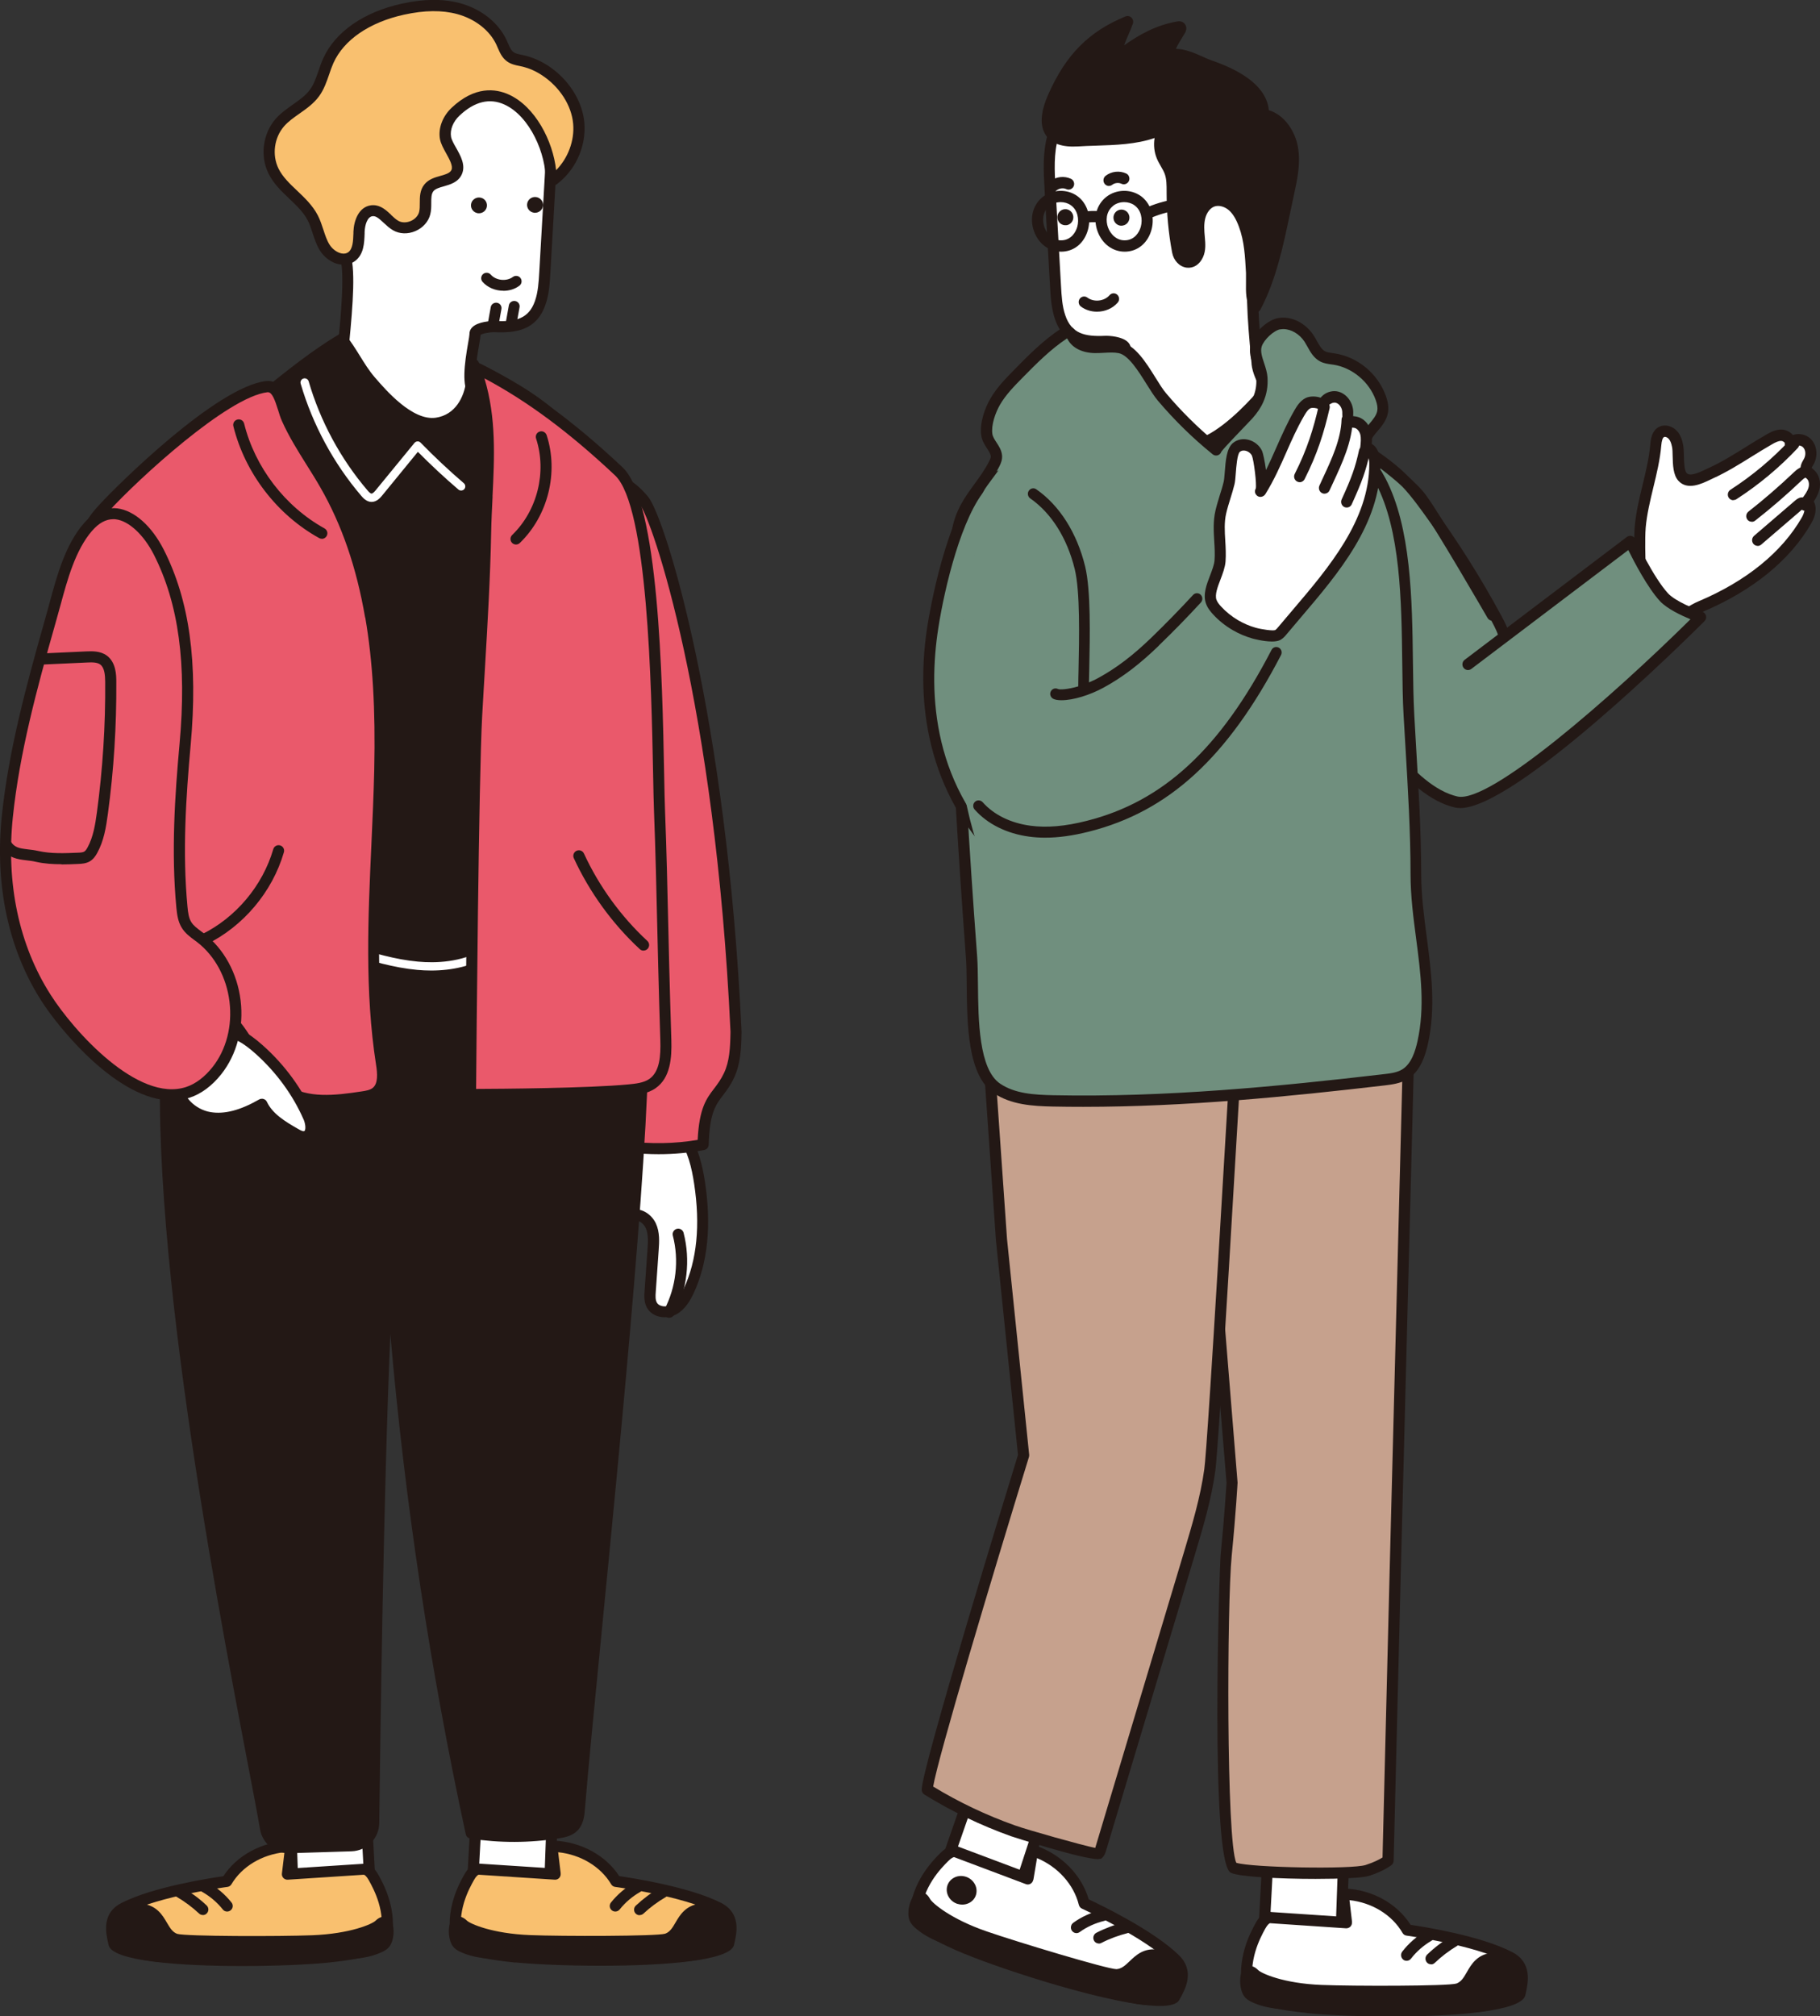 <?xml version="1.0" encoding="UTF-8"?><svg id="_レイヤー_2" xmlns="http://www.w3.org/2000/svg" viewBox="0 0 257.27 284.89"><rect x="0" y="0" width="257.27" height="284.89" fill="#333333" stroke="none"/><g id="text"><polygon points="179.24 262.17 178.68 272.61 189.56 273.39 189.98 261.16 179.24 262.17" fill="#fff"/><path d="M189.51,274.19l-10.88-.78c-.43-.03-.75-.41-.73-.84l.56-10.44c.02-.4.32-.72.71-.76l10.75-1.01c.22-.02.45.06.61.22.16.16.25.38.24.61l-.43,12.23c0,.22-.1.42-.26.57-.15.13-.33.21-.53.21-.02,0-.04,0-.05,0ZM179.99,262.91l-.48,8.96,9.3.67.37-10.49-9.18.86Z" fill="#231815"/><path d="M198.92,272.69h0c-1.73-2.96-5.06-4.89-8.76-5.05h-.29s.47,4.02.47,4.02l-10.71-.72s-.69-.24-1.47,1.2c-.78,1.44-2.62,4.94-1.69,8.99.28,1.2,3.67,2.01,8.34,2.49,11.15,1.14,29.56.33,30.05-1.9.34-1.54,1.01-3.92-1.43-5.19-4.91-2.55-14.49-3.83-14.49-3.83Z" fill="#fff"/><path d="M184.72,284.42c-7.54-.77-8.78-2.06-9.02-3.1-1.03-4.45,1.08-8.3,1.77-9.56.9-1.66,1.88-1.68,2.27-1.6l9.71.65-.36-3.07c-.03-.23.05-.47.21-.64.16-.17.38-.25.61-.26h.29c3.81.19,7.3,2.13,9.2,5.13,1.84.27,9.9,1.53,14.38,3.86,2.86,1.49,2.23,4.32,1.89,5.84l-.05.24c-.5,2.31-10.13,3.01-18.89,3.01-4.82,0-9.38-.21-12-.48ZM191.11,271.56c.03.24-.05.47-.21.65-.16.17-.41.26-.62.25l-10.71-.72s-.05,0-.07,0c-.07.03-.32.17-.66.79-.68,1.25-2.5,4.58-1.61,8.41,0,.01.56,1.16,7.65,1.88,11.47,1.17,28,.15,29.2-1.28l.05-.24c.41-1.84.57-3.2-1.07-4.06-4.73-2.46-14.14-3.73-14.24-3.75-.24-.03-.45-.17-.57-.39-1.48-2.55-4.32-4.28-7.49-4.62l.36,3.07ZM198.91,272.69h.01s-.01,0-.01,0ZM179.37,271.7s0,0,0,0t0,0ZM179.36,271.7s0,0,0,0c0,0,0,0,0,0Z" fill="#231815"/><path d="M186.78,281.26c-5.68-.23-8.87-1.72-9.46-2.32-1.45-1.46-1.52,2.01-.68,2.8.37.35.89.54,1.39.73,2.12.78,4.54.6,6.81.92,2.78.39,19.51.74,24.99-.03,2.44-.34,5.69-1.34,5.24-4.16-.28-1.77-2.21-2.75-4.09-2.49-3.03.41-2.64,3.5-4.79,4.32-1.24.47-15.27.42-19.4.25Z" fill="#231815"/><path d="M184.73,284.17c-.75-.1-1.52-.15-2.29-.2-1.56-.1-3.18-.2-4.69-.76-.51-.19-1.15-.43-1.65-.89-.78-.73-.92-2.37-.71-3.27.2-.87.69-1.14.97-1.22.34-.1.88-.09,1.5.54.46.46,3.56,1.88,8.94,2.09h0c4.52.18,17.92.18,19.09-.2.68-.26,1.03-.86,1.46-1.61.63-1.1,1.42-2.46,3.5-2.74,2.46-.34,4.63,1.05,4.97,3.16.16.99-.04,1.89-.59,2.65-.9,1.24-2.69,2.06-5.31,2.44-2.44.35-7.01.47-11.61.47-5.94,0-11.94-.21-13.59-.44ZM211.07,277.49c-1.32.18-1.78.97-2.36,1.97-.5.87-1.07,1.85-2.27,2.3-1.55.59-16.75.42-19.7.3h0c-5.41-.22-8.83-1.57-9.86-2.44-.05.52.08,1.33.28,1.52.27.25.7.41,1.13.57,1.3.48,2.73.57,4.25.67.81.05,1.61.1,2.4.21,2.79.39,19.43.72,24.77-.03,2.13-.3,3.64-.94,4.27-1.8.29-.41.39-.88.31-1.44-.19-1.21-1.49-1.86-2.74-1.86-.16,0-.32.01-.47.03ZM186.77,281.26h.01-.01Z" fill="#231815"/><path d="M198.84,277.05c.23,0,.46-.1.62-.31.76-.99,1.77-1.87,2.9-2.53.38-.22.51-.71.29-1.09-.21-.38-.69-.52-1.07-.3-1.31.76-2.47,1.77-3.36,2.93-.27.35-.21.85.13,1.13.14.12.31.17.49.17Z" fill="#231815"/><path d="M202.28,277.56c.19,0,.39-.07.54-.22.95-.91,2.02-1.72,3.17-2.41.37-.22.5-.71.28-1.1-.22-.38-.7-.51-1.07-.29-1.26.75-2.42,1.63-3.45,2.62-.32.3-.33.81-.04,1.13.15.17.36.25.57.25Z" fill="#231815"/><path d="M226.96,83.1c.33-.92,1.19-1.56,2.22-2.22.25-.16,2.66-1.41,2.65-1.72,0-.02-.11-3.03.03-4.69.32-3.86,1.87-7.74,2.2-11.6.06-.73.21-1.58.87-1.87.51-.23,1.15.01,1.54.44.39.43.57,1,.68,1.56.21,1.12-.11,3.47.69,4.36.99,1.1,2.95-.05,3.98-.52,2.92-1.32,5.51-3.21,8.28-4.79.55-.31,1.13-.62,1.77-.58.64.04,1.3.6,1.21,1.23.46-.77,1.71-.77,2.35-.1.64.67.69,1.76.27,2.55-.22.42-.56.89-.34,1.32.12.22.36.35.55.52.55.49.68,1.32.51,2.02-.18.7-.61,1.29-1.03,1.86.8.56.46,1.78,0,2.6-3.26,5.72-8.94,9.65-15,12.21-3.8,1.6-5.9,6.21-10.57,2.91-1.16-.82-2.21-1.88-2.7-3.21-.35-.95-.37-1.69-.14-2.3Z" fill="#fff"/><path d="M229.36,89.27c-1.5-1.06-2.5-2.26-2.99-3.58-.4-1.09-.45-2.02-.15-2.86h0c.43-1.2,1.5-1.96,2.55-2.62.06-.04.22-.13.44-.25.93-.51,1.54-.88,1.83-1.09-.02-.86-.07-3.1.04-4.46.17-1.99.65-3.99,1.12-5.92.45-1.87.92-3.81,1.08-5.68.05-.61.17-2.03,1.34-2.54.77-.34,1.78-.08,2.43.63.57.62.77,1.42.87,1.96.08.43.1.97.11,1.54.02.82.05,2.06.39,2.44.49.54,1.86-.12,2.68-.51l.41-.19c1.83-.83,3.57-1.92,5.26-2.97.98-.61,1.96-1.22,2.96-1.79.55-.31,1.33-.74,2.19-.68.57.04,1.15.33,1.52.77.16-.06.33-.1.51-.12.75-.09,1.54.18,2.05.71.84.87,1.01,2.34.4,3.49l-.11.19c-.07.13-.2.35-.24.35h0s.11.09.16.14c.07.06.15.11.21.17.73.64,1.03,1.75.75,2.83-.16.62-.46,1.14-.78,1.62.44.78.33,1.89-.33,3.05-2.98,5.22-8.29,9.56-15.38,12.55-1.07.45-2.02,1.18-2.94,1.89-1.4,1.07-2.92,2.24-4.82,2.24-1.05,0-2.22-.36-3.56-1.3ZM254.12,62.94c-.08.01-.29.05-.38.2-.19.33-.59.47-.94.34-.35-.13-.56-.5-.51-.87,0-.08-.23-.29-.48-.31-.4-.02-.82.19-1.33.48-.98.56-1.94,1.16-2.91,1.76-1.73,1.08-3.52,2.19-5.44,3.06l-.38.18c-1.21.58-3.23,1.55-4.5.15-.74-.82-.78-2.24-.81-3.49-.01-.5-.02-.97-.08-1.27-.11-.55-.26-.93-.48-1.17-.21-.23-.5-.32-.65-.25-.2.09-.34.5-.4,1.21-.17,1.99-.65,3.99-1.12,5.92-.45,1.87-.92,3.81-1.08,5.68-.13,1.61-.03,4.55-.03,4.59.02.63-.38.96-2.66,2.23-.17.1-.3.17-.35.2-1,.63-1.67,1.16-1.9,1.81h0c-.17.46-.12,1.03.14,1.74.37,1.01,1.19,1.96,2.42,2.83,2.79,1.97,4.36.76,6.54-.9,1-.77,2.04-1.56,3.29-2.09,6.77-2.85,11.82-6.96,14.63-11.87.34-.6.52-1.34.23-1.54-.17-.12-.29-.32-.33-.53-.03-.21.02-.43.15-.61.37-.51.76-1.03.9-1.58.1-.39.06-.93-.26-1.21l-.13-.1c-.18-.14-.43-.33-.59-.65-.4-.76,0-1.49.25-1.92l.09-.16c.24-.46.27-1.17-.14-1.6-.15-.16-.4-.25-.64-.25-.04,0-.07,0-.11,0Z" fill="#231815"/><path d="M248.45,77.14c.18,0,.36-.06.51-.19l5.74-4.93c.15.11.34.16.52.14.43-.04.75-.43.71-.87-.03-.29-.17-.56-.4-.75-.25-.2-.59-.3-.91-.26-.42.06-.7.31-.87.45l-5.8,4.98c-.33.29-.37.79-.1,1.13.16.19.38.29.6.29Z" fill="#231815"/><path d="M247.63,73.73c.17,0,.33-.05.48-.17,2.26-1.77,4.46-3.67,6.54-5.65.48-.46.64-.45.67-.44.41.13.85-.1.98-.53.13-.42-.1-.87-.52-1-1.03-.33-1.88.49-2.21.8-2.04,1.94-4.2,3.81-6.42,5.55-.34.27-.41.77-.15,1.12.15.21.39.31.62.31Z" fill="#231815"/><path d="M245.03,70.66c.14,0,.29-.04.42-.12,3.17-2.05,6.09-4.48,8.67-7.23.3-.32.29-.83-.03-1.13-.31-.31-.81-.29-1.11.03-2.49,2.66-5.3,5.01-8.37,6.99-.37.24-.48.73-.25,1.11.15.24.4.37.67.37Z" fill="#231815"/><path d="M197.68,67.08c1.51,1.4,2.77,3.04,3.99,4.7,3.63,4.95,6.92,10.15,9.83,15.54.53.99,1.06,2,1.24,3.1.36,2.17-.66,4.3-1.65,6.27-.87,1.72-1.81,3.53-3.47,4.56-1.49.93-3.34,1.09-5.11,1.09-3.01,0-6.31-.5-8.29-2.72-.86-.97-1.38-2.17-1.85-3.37-.74-1.89-1.4-3.82-1.98-5.76-.91-3.08-1.6-6.21-2.29-9.34-.41-1.86-.82-3.72-1.23-5.59-.51-2.3-1.01-4.59-1.52-6.89-.32-1.44-.63-2.95-.18-4.35,1.83-5.75,10.19.62,12.51,2.76Z" fill="#708f7e"/><path d="M193.64,100.16c-.95-1.07-1.51-2.37-1.99-3.61-.75-1.91-1.42-3.87-2-5.83-.91-3.09-1.61-6.28-2.3-9.39l-2.75-12.48c-.31-1.39-.69-3.12-.17-4.77.59-1.85,1.75-2.52,2.63-2.75,4.24-1.16,11.06,5.08,11.15,5.17,1.62,1.5,2.96,3.27,4.09,4.81,3.64,4.96,6.97,10.22,9.89,15.63.59,1.09,1.13,2.16,1.33,3.36.41,2.52-.82,4.97-1.73,6.77-.83,1.65-1.86,3.7-3.76,4.88-1.7,1.06-3.74,1.2-5.51,1.21h-.08c-4.14,0-7.01-.98-8.79-2.98ZM187.46,62.87c-.74.2-1.24.76-1.54,1.7-.39,1.23-.07,2.66.21,3.93l2.76,12.51c.67,3.06,1.37,6.21,2.27,9.25.56,1.91,1.22,3.83,1.96,5.7.43,1.1.92,2.25,1.7,3.13,1.46,1.65,3.96,2.46,7.63,2.46h.07c1.56,0,3.34-.12,4.7-.97,1.41-.88,2.24-2.38,3.18-4.25,1.04-2.07,1.88-3.93,1.58-5.77-.16-.95-.62-1.85-1.16-2.85-2.89-5.34-6.17-10.54-9.77-15.45-1.08-1.48-2.36-3.17-3.89-4.58h0c-1.85-1.71-6.21-4.9-8.95-4.9-.26,0-.51.03-.74.09ZM197.66,67.08h.01-.01Z" fill="#231815"/><path d="M210.95,87.71c.13,0,.27-.04.4-.11.37-.22.5-.72.28-1.1-.3-.53-7.47-12.95-10.01-16.47-2.6-3.61-11.7-9.5-12.08-9.75-.37-.24-.85-.12-1.08.25-.23.37-.12.87.24,1.11.09.06,9.23,5.98,11.66,9.35,2.49,3.46,9.84,16.2,9.92,16.33.15.25.41.39.68.39Z" fill="#231815"/><path d="M207.51,93.88l22.94-17.37s2.58,5.52,4.77,7.88c1.37,1.48,5.18,2.8,5.18,2.8,0,0-27.74,27.68-34.54,26.13-6.81-1.54-12.64-12.12-12.64-12.12l14.29-7.33Z" fill="#708f7e"/><path d="M206.38,114.18c7.86,0,31.78-23.64,34.56-26.41.2-.19.28-.48.22-.75-.06-.27-.25-.49-.51-.58-1.01-.35-3.85-1.5-4.86-2.6-2.07-2.24-4.6-7.62-4.63-7.68-.1-.22-.29-.37-.52-.43-.23-.06-.47,0-.66.13l-22.94,17.37c-.35.26-.42.77-.16,1.12.26.36.75.43,1.1.17l22.19-16.8c.83,1.68,2.75,5.35,4.48,7.22,1,1.08,3.01,2.02,4.31,2.56-11.09,10.95-28.37,26.08-32.94,25.04-6.38-1.45-12.07-11.62-12.12-11.73-.21-.39-.69-.52-1.07-.31-.38.22-.51.71-.3,1.09.25.44,6.08,10.9,13.15,12.51.22.05.45.07.7.07Z" fill="#231815"/><path d="M170.52,126.66l29.13,1.2-2.44,94.77-1,40.26s-.9.73-2.92,1.39c-2.02.65-17.08.46-18.98-.4-1.9-.86-1.59-37.87-.98-44.14s.83-10.29.83-10.29l-2.51-30.83c-.05-.43-.44-.75-.88-.71l-.24-51.25Z" fill="#c6a18d"/><path d="M173.99,264.61c-2.97-1.34-1.63-43.08-1.44-44.95.6-6.13.82-10.15.83-10.15h0s-2.54-30.8-2.54-30.8c-.22.02-.44-.05-.6-.21-.16-.15-.26-.36-.26-.59l-.24-51.25c0-.22.09-.43.24-.58.15-.15.37-.22.58-.22l29.13,1.2c.43.02.76.38.75.82l-2.44,94.77-1,40.26c0,.24-.11.46-.3.61-.04.03-1.04.84-3.17,1.53-.89.29-4.04.43-7.58.43-4.96,0-10.68-.28-11.95-.86ZM196.42,222.6l2.42-93.98-27.53-1.13.24,49.78c.47.24.82.71.88,1.28l2.51,30.94s-.22,4.11-.83,10.33c-.67,6.8-.78,40.36.65,43.38,2.17.69,16.32.95,18.29.31,1.22-.39,2-.82,2.38-1.06l.99-39.85Z" fill="#231815"/><polygon points="137.28 253.16 133.85 263.01 144.06 266.91 147.86 255.3 137.28 253.16" fill="#fff"/><path d="M143.79,267.66l-10.22-3.9c-.4-.15-.61-.61-.47-1.02l3.43-9.85c.13-.37.52-.6.89-.52l10.59,2.14c.22.04.41.18.53.38.11.2.14.44.07.66l-3.8,11.61c-.07.21-.21.38-.41.47-.11.05-.22.08-.34.08-.09,0-.19-.02-.27-.05ZM137.79,254.08l-2.94,8.46,8.73,3.33,3.26-9.96-9.05-1.83Z" fill="#231815"/><path d="M153.23,268.95h0c-.83-3.34-3.49-6.15-7-7.39l-.28-.1-.67,4-10.07-3.79s-.59-.43-1.74.72c-1.15,1.15-3.89,3.98-4.11,8.13-.07,1.23,2.96,2.99,7.3,4.8,10.38,4.32,28.26,8.88,29.34,6.87.75-1.38,2.06-3.47.07-5.39-4-3.87-12.84-7.87-12.84-7.87Z" fill="#fff"/><path d="M136.36,276.08c-7.02-2.92-7.85-4.52-7.79-5.59.25-4.56,3.34-7.65,4.35-8.66,1.33-1.33,2.26-1.07,2.62-.88l9.13,3.43.51-3.05c.04-.23.17-.44.37-.56.2-.12.44-.14.66-.07l.28.1c3.6,1.27,6.41,4.15,7.41,7.57,1.69.79,9.07,4.33,12.72,7.86,2.33,2.25.94,4.79.19,6.15l-.12.21c-.32.59-1.3.84-2.74.84-6.44,0-21.96-5.02-27.58-7.36ZM146.06,265.6c-.04.23-.18.44-.38.56-.2.12-.45.14-.66.06l-10.07-3.79s-.05-.02-.07-.03c-.07,0-.36.07-.85.57-1,1-3.66,3.67-3.88,7.6,0,.01.22,1.27,6.82,4.02,10.67,4.44,26.82,8.25,28.36,7.23l.12-.22c.9-1.64,1.44-2.91.1-4.2-3.86-3.73-12.53-7.68-12.61-7.72-.22-.1-.38-.3-.44-.54-.72-2.88-2.95-5.36-5.91-6.6l-.51,3.05ZM153.22,268.95h.01-.01ZM134.76,262.33s0,0,0,0c0,0,0,0,0,0ZM134.76,262.33s0,0,0,0c0,0,0,0,0,0Z" fill="#231815"/><path d="M139.22,273.65c-5.39-1.86-8.02-4.22-8.43-4.97-.99-1.82-2.02,1.48-1.43,2.48.26.44.7.78,1.13,1.1,1.82,1.37,4.18,1.89,6.28,2.85,2.56,1.18,18.5,6.36,23.97,7.2,2.43.38,5.83.36,6.18-2.47.22-1.78-1.36-3.28-3.23-3.57-3.02-.48-3.5,2.59-5.79,2.75-1.32.09-14.76-4.02-18.67-5.38Z" fill="#231815"/><path d="M160.62,283.11c-5.58-.86-21.49-6.03-24.18-7.26-.69-.32-1.42-.59-2.14-.85-1.47-.55-2.99-1.11-4.28-2.08-.44-.33-.99-.74-1.33-1.33-.55-.93-.22-2.54.22-3.34.43-.78.98-.9,1.26-.9h0c.35,0,.87.17,1.29.95.31.58,2.89,2.83,8,4.59,4.27,1.48,17.06,5.34,18.36,5.34h.01c.72-.05,1.22-.52,1.85-1.12.91-.87,2.05-1.95,4.12-1.62,2.44.39,4.15,2.35,3.89,4.47-.12,1-.56,1.8-1.3,2.37-.85.65-2.05.98-3.59.98-.67,0-1.39-.06-2.18-.18ZM160.76,278.27c-.72.69-1.53,1.46-2.81,1.55-.02,0-.04,0-.07,0-1.94,0-16.15-4.46-18.91-5.42h0c-5.14-1.78-8.04-4.06-8.78-5.2-.19.48-.29,1.3-.15,1.54.18.31.56.6.92.87,1.11.83,2.46,1.34,3.89,1.87.76.28,1.52.57,2.25.9,2.57,1.18,18.43,6.32,23.77,7.14,2.12.33,3.75.15,4.59-.49.4-.31.62-.73.69-1.29.17-1.38-1.2-2.46-2.57-2.68-.18-.03-.34-.04-.49-.04-1,0-1.59.56-2.31,1.25ZM139.2,273.65h.01-.01Z" fill="#231815"/><path d="M152.17,273.14c.16,0,.31-.05.45-.15,1.01-.73,2.22-1.28,3.48-1.58.42-.1.68-.53.58-.96-.1-.43-.52-.69-.94-.6-1.46.35-2.86.98-4.03,1.83-.35.26-.44.76-.19,1.12.15.22.4.34.64.34Z" fill="#231815"/><path d="M155.33,274.62c.12,0,.24-.03.35-.09,1.16-.6,2.41-1.06,3.71-1.39.42-.11.68-.54.58-.97-.1-.43-.53-.69-.95-.59-1.41.35-2.77.86-4.04,1.51-.39.2-.54.68-.35,1.08.14.28.41.44.7.44Z" fill="#231815"/><path d="M174.59,151.08c-.12,2.05-3.07,52.89-3.57,56.6-.55,4.05-1.73,7.97-2.9,11.86-4.17,13.9-8.35,27.8-12.52,41.7-.08.26-.17.54-.38.71-.24.2-9.92-2.53-12.01-3.27-4.23-1.5-8.3-3.45-12.13-5.82,0-3.02,13.62-47.23,13.62-47.23,0,0-3.13-30.39-3.13-30.49l-3.38-48.53,36.41,24.47Z" fill="#c6a18d"/><path d="M155.26,262.67c.22,0,.37-.03.45-.09.41-.33.55-.81.64-1.1l12.52-41.7c1.18-3.93,2.37-7.91,2.93-11.99.21-1.52.98-12.2,3.45-54.44l.13-2.22c.03-.44-.3-.82-.74-.85-.38-.03-.8.31-.83.75l-.13,2.22c-2.47,42.18-3.23,52.82-3.44,54.31-.54,3.95-1.72,7.87-2.85,11.66l-12.54,41.78s-.02.06-.03.1c-1.89-.38-9.47-2.51-11.35-3.18-4.03-1.43-7.91-3.27-11.56-5.49.67-4.08,8.32-29.63,13.54-46.57.03-.1.04-.22.03-.32-.03-.3-3.09-30.01-3.13-30.47l-3.38-48.51c-.03-.44-.41-.78-.84-.74-.43.03-.76.42-.73.86l3.38,48.53s0,.1,3.12,30.35c-1.61,5.23-13.6,44.29-13.61,47.31,0,.28.14.54.38.69,3.86,2.39,7.99,4.37,12.28,5.9.11.04,9.96,3.23,12.31,3.23Z" fill="#231815"/><path d="M179.17,54.92s-1.3-1.87-1.46-3.58c-.37-4-1.14-11.37-.17-13.54,1.57-3.53.78-12.26-.39-16.08-1.75-5.71-4.63-8.05-10.25-8.69-2.85-.33-5.79-.46-8.65-.21-.86.08-1.73.15-2.57.34-3.14.71-5.85,2.79-6.81,6-.71,2.38-.58,4.94-.44,7.42.26,4.61.52,9.23.78,13.84.08,1.49.17,3,.65,4.41,1.07,3.13,3.44,3.55,6.37,3.43.84-.04,2.88.24,2.85,1.07-.03.83,1.51,6.71.18,8.51-.63.86-2.43,2.22-2.43,2.22l1.5,1.35c3,2.69,8.9,2.7,12.54.86,4.1-2.08,8.29-7.35,8.29-7.35Z" fill="#fff"/><path d="M157.81,62.01l-1.5-1.35c-.18-.16-.28-.39-.27-.64,0-.24.13-.47.32-.61.47-.36,1.8-1.43,2.27-2.06.8-1.08.15-4.88-.13-6.5-.12-.72-.19-1.13-.2-1.41-.3-.2-1.29-.41-2.03-.39-2.95.12-5.88-.27-7.14-3.96-.52-1.52-.61-3.1-.7-4.63l-.78-13.84c-.14-2.42-.29-5.16.47-7.7.98-3.27,3.74-5.72,7.39-6.55.9-.2,1.8-.28,2.67-.36,2.65-.23,5.53-.16,8.8.21,6.03.69,9.09,3.28,10.91,9.25,1.12,3.65,2.1,12.74.35,16.65-.82,1.85-.18,8.7.17,12.39l.07.74c.14,1.47,1.31,3.17,1.32,3.19.21.29.19.69-.03.97-.18.22-4.35,5.43-8.56,7.56-1.72.87-3.96,1.37-6.2,1.37-2.7,0-5.4-.72-7.21-2.34ZM176.92,51.41l-.07-.74c-.52-5.55-.96-11.14-.04-13.21,1.41-3.18.76-11.66-.42-15.51-1.63-5.32-4.23-7.52-9.59-8.13-3.17-.36-5.94-.43-8.49-.21-.82.07-1.67.15-2.47.33-3.09.7-5.42,2.74-6.23,5.45-.68,2.27-.54,4.75-.41,7.14l.78,13.84c.08,1.42.16,2.88.61,4.19.88,2.58,2.74,3.02,5.6,2.89.6-.03,2.46.09,3.26.9.35.36.41.74.4,1,0,.15.1.72.19,1.23.53,3.09.95,6.23-.16,7.74-.42.57-1.22,1.28-1.83,1.78l.79.7c2.79,2.51,8.39,2.4,11.67.74,3.22-1.63,6.57-5.4,7.67-6.69-.43-.73-1.14-2.1-1.27-3.44Z" fill="#231815"/><path d="M165.59,7.7c-.17.01-.34.03-.5.07.25-1.26,1.15-2.53,1.73-3.52.07-.11.13-.26.06-.37-.07-.11-.23-.1-.36-.08-3.46.62-5.9,2.27-8.69,4.34,0-2.02.92-3.26,1.55-5.1-5.11,2.1-8.19,5.4-10.48,10.57-1.78,4.02-.93,6.54,3.41,6.27,4.01-.25,8.55.08,12.23-1.82-.71,1.19-.82,2.73-.29,4.02.32.77.85,1.44,1.14,2.23.34.94.31,1.97.3,2.97,0,2.77.25,5.54.76,8.26.3,1.56,2.09,2.18,2.88.46.35-.76.26-1.64.18-2.47-.09-.98-.15-1.98.1-2.92.25-.95.87-1.84,1.77-2.18.96-.36,2.08,0,2.85.68s1.26,1.65,1.62,2.63c.83,2.24.93,4.62,1.05,6.98.07,1.38-.24,3.41.56,4.61,2.58-4.86,3.5-10.72,4.67-16.01.47-2.15.95-4.38.54-6.54-.41-2.16-1.95-4.27-4.08-4.59.13-3.83-4.65-5.89-7.71-6.97-1.59-.56-4.37-2.37-5.94-1.12.34.12.68.16,1.03.22l-.39-.63Z" fill="#231815"/><path d="M176.82,43.79c-.74-1.11-.71-2.61-.69-3.93,0-.39.01-.76,0-1.09v-.19c-.13-2.31-.23-4.48-1-6.55-.4-1.08-.85-1.82-1.4-2.31-.62-.55-1.46-.76-2.07-.54-.58.21-1.07.84-1.28,1.63-.22.83-.16,1.76-.07,2.69.08.89.17,1.9-.26,2.84-.48,1.05-1.34,1.59-2.3,1.48-1.01-.13-1.84-.98-2.06-2.13-.52-2.76-.78-5.59-.78-8.41v-.23c0-.89,0-1.73-.26-2.46-.13-.36-.33-.7-.54-1.07-.21-.37-.42-.73-.58-1.12-.38-.91-.48-1.92-.32-2.9-2.64.9-5.51.99-8.3,1.08-.86.03-1.71.05-2.54.11-2.21.13-3.73-.39-4.53-1.58-.89-1.32-.77-3.28.36-5.81,2.47-5.58,5.73-8.86,10.9-10.98.29-.12.61-.05.84.17.22.22.3.55.2.85-.2.57-.42,1.09-.64,1.58-.22.51-.43.99-.59,1.48,2.24-1.57,4.51-2.84,7.48-3.37.68-.12,1.01.21,1.14.42.13.2.31.63-.04,1.23l-.36.59c-.31.51-.66,1.07-.91,1.63,1.26,0,2.67.6,3.79,1.11.42.19.81.37,1.14.48,1.98.7,7.8,2.74,8.21,7.08,2.27.68,3.7,3.03,4.09,5.08.45,2.36-.08,4.76-.54,6.87-.19.85-.37,1.72-.55,2.59-.97,4.65-1.98,9.45-4.19,13.63-.13.25-.38.4-.65.42-.01,0-.03,0-.04,0-.26,0-.5-.13-.65-.35ZM165.84,9.12l-.22-.04c-.32-.05-.63-.11-.94-.22-.27-.1-.47-.34-.51-.63-.03-.21.02-.42.13-.59,0-.01,0-.03,0-.04.2-.99.72-1.95,1.22-2.77-2.75.72-4.85,2.17-7.24,3.95-.24.18-.56.2-.82.07-.26-.14-.43-.41-.43-.72,0-1.41.41-2.5.84-3.52-3.75,1.96-6.28,4.84-8.27,9.33-.86,1.94-1.03,3.44-.49,4.24.58.86,2.04.96,3.14.89.84-.05,1.71-.08,2.59-.11,3.23-.1,6.58-.21,9.33-1.63.31-.16.69-.09.93.17.24.26.28.66.09.96-.58.98-.67,2.24-.24,3.29.14.33.31.63.49.94.24.41.48.84.66,1.33.37,1.01.36,2.03.36,3.03v.23c0,2.72.24,5.44.75,8.1.1.51.43.81.71.84.35.05.58-.34.69-.56.25-.55.19-1.26.11-2.06-.1-1.03-.17-2.12.12-3.21.35-1.31,1.19-2.33,2.26-2.72,1.15-.43,2.58-.1,3.64.83,1,.88,1.53,2.11,1.84,2.95.85,2.3.97,4.7,1.09,7.03v.19c.03.36.02.77.01,1.2,0,.37-.01.76,0,1.14,1.5-3.52,2.32-7.45,3.12-11.27.18-.88.37-1.75.55-2.61.43-1.96.92-4.18.54-6.21-.32-1.7-1.53-3.66-3.42-3.94-.4-.06-.69-.41-.67-.82.08-2.43-2.27-4.45-7.18-6.18-.37-.13-.8-.32-1.26-.53-.8-.36-1.79-.81-2.63-.94-.1.41-.49.68-.9.6Z" fill="#231815"/><path d="M158.63,31.89c-.62.06-1.17-.4-1.23-1.03-.06-.62.39-1.19,1.02-1.24.29-.03.58.06.81.24.24.19.39.48.42.78h0c.06.6-.36,1.14-.94,1.23-.03,0-.05,0-.08.01Z" fill="#231815"/><path d="M177.86,56.47c-.33.76-.82,1.45-1.42,2.12-.41.45-4.72,4.84-4.55,4.98-2.77-2.24-5.33-4.75-7.64-7.48-1.57-1.86-3.53-6.48-5.98-6.98-1.16-.23-2.36,0-3.55-.03-1.19-.03-2.49-.41-3.09-1.46-.16-.28-.3-.63-.61-.69-.22-.05-.44.08-.63.2-2.4,1.57-4.45,3.65-6.47,5.71-1.19,1.22-2.4,2.45-3.26,3.93-.73,1.26-1.4,3.19-1.18,4.68.17,1.14,1.28,1.91,1.36,2.99.03.37-.12.73-.29,1.06-1.73,3.44-4.45,5.36-5.2,9.47-2.21,12.15-.22,25.91.49,38.12.43,7.39.93,14.77,1.48,22.15.37,4.95-.68,15.64,3.59,18.53,2.29,1.55,5.19,1.71,7.94,1.77,15.66.32,31.29-1.17,46.85-2.98.99-.12,2.02-.24,2.88-.76,1.5-.9,2.15-2.75,2.53-4.49,1.77-8-.95-15.79-.96-23.77,0-7.47-.56-15-.98-22.45-.54-9.67.64-24.34-4.01-33.17-.6-1.14-1.33-2.21-2.14-3.21-.91-1.12-.58-1.22-.05-2.57.59-1.47,2.22-2.41,2.48-3.98.11-.65-.04-1.32-.27-1.94-1.02-2.85-3.64-5.03-6.58-5.49-.55-.09-1.13-.12-1.63-.38-.95-.49-1.35-1.64-1.94-2.54-.91-1.4-2.57-2.35-4.19-2.07-1.22.21-2.85,1.75-3.24,2.97-.48,1.52.68,3.14.77,4.65.08,1.17-.11,2.19-.52,3.11Z" fill="#708f7e"/><path d="M148.84,156.35c-2.89-.06-5.92-.25-8.36-1.9-3.7-2.51-3.77-9.63-3.83-15.34-.01-1.42-.03-2.76-.11-3.8-.6-8.06-1.08-15.31-1.48-22.17-.16-2.7-.37-5.47-.6-8.28-.79-10.06-1.61-20.47.12-30.04.5-2.77,1.85-4.62,3.16-6.42.74-1.01,1.5-2.06,2.11-3.27.11-.22.22-.47.21-.64-.03-.34-.26-.7-.53-1.12-.33-.51-.71-1.08-.82-1.82-.27-1.76.52-3.91,1.28-5.21.91-1.58,2.17-2.86,3.38-4.09,2.02-2.06,4.11-4.18,6.6-5.81.2-.13.65-.44,1.21-.31.62.13.9.66,1.13,1.08.52.92,1.87,1.05,2.42,1.06.41,0,.81-.01,1.22-.03.8-.04,1.62-.09,2.46.08,2.04.41,3.58,2.88,4.94,5.06.53.85,1.03,1.66,1.48,2.18,2.1,2.49,4.42,4.79,6.9,6.86.55-.64,1.54-1.7,3.36-3.58.39-.4.67-.7.76-.8.58-.64,1-1.26,1.28-1.91h0c.37-.83.52-1.73.45-2.73-.03-.48-.21-1.03-.4-1.6-.33-1.02-.71-2.17-.34-3.35.49-1.55,2.37-3.26,3.85-3.51,1.82-.32,3.82.66,4.98,2.42.17.25.32.53.47.8.35.63.68,1.22,1.17,1.48.29.15.66.2,1.06.25l.33.05c3.24.5,6.07,2.86,7.2,6,.32.9.42,1.65.3,2.35-.18,1.1-.87,1.91-1.48,2.63-.43.51-.84.99-1.05,1.52-.09.24-.18.44-.26.61q-.26.6.18,1.14c.87,1.07,1.62,2.19,2.23,3.35,3.66,6.96,3.8,17.14,3.91,26.13.03,2.65.07,5.15.19,7.37.08,1.46.17,2.92.25,4.38.35,5.94.72,12.09.73,18.12,0,2.96.4,5.97.78,8.87.64,4.9,1.3,9.96.17,15.08-.36,1.61-1.05,3.89-2.9,5-1.02.61-2.22.75-3.19.87-13.6,1.59-28.11,3.03-42.64,3.03-1.44,0-2.88-.01-4.31-.04ZM180.97,46.53c-.9.15-2.32,1.47-2.62,2.43-.21.67.05,1.48.34,2.34.21.64.43,1.31.48,2,.08,1.27-.11,2.41-.59,3.49h0c-.35.8-.87,1.57-1.56,2.34-.09.1-.39.41-.79.83-.88.92-3.17,3.29-3.59,3.87-.03.08-.07.16-.12.23-.27.35-.76.41-1.1.13,0,0,0,0,0,0-2.8-2.26-5.4-4.81-7.75-7.58-.51-.61-1.05-1.46-1.61-2.36-1.14-1.82-2.55-4.08-3.92-4.35-.65-.13-1.34-.09-2.08-.05-.45.02-.89.05-1.34.04-1.74-.04-3.1-.72-3.75-1.86l-.08-.14s-.03-.06-.05-.08c0,0,0,0,0,0-2.34,1.54-4.37,3.6-6.34,5.6-1.14,1.16-2.33,2.37-3.14,3.77-.67,1.16-1.27,2.9-1.08,4.15.06.38.31.77.57,1.17.35.53.74,1.12.8,1.88.04.56-.15,1.05-.37,1.49-.67,1.33-1.47,2.44-2.25,3.5-1.25,1.72-2.44,3.35-2.88,5.75-1.7,9.36-.89,19.65-.1,29.61.22,2.83.44,5.61.6,8.32.4,6.85.88,14.09,1.48,22.14.08,1.09.09,2.46.11,3.9.05,5.06.12,11.98,3.13,14.02,2.08,1.41,4.75,1.58,7.52,1.64,15.87.32,31.85-1.24,46.74-2.98.86-.1,1.83-.21,2.57-.66,1.33-.8,1.87-2.65,2.17-3.98,1.07-4.84.46-9.54-.19-14.51-.39-2.96-.79-6.02-.79-9.08,0-5.98-.37-12.1-.72-18.02-.09-1.46-.17-2.92-.26-4.38-.13-2.26-.16-4.78-.19-7.44-.11-8.8-.24-18.78-3.73-25.39-.56-1.06-1.25-2.09-2.06-3.08-.98-1.2-.88-1.75-.41-2.83.07-.16.15-.34.24-.56.31-.77.82-1.38,1.31-1.96.52-.62,1.01-1.2,1.12-1.85.07-.41,0-.9-.23-1.53-.92-2.56-3.32-4.56-5.96-4.97l-.3-.04c-.49-.07-1.04-.14-1.57-.41-.91-.47-1.4-1.34-1.82-2.11-.13-.24-.27-.48-.41-.7-.71-1.08-1.89-1.77-2.98-1.77-.14,0-.29.01-.43.04ZM172.37,62.94h0s0,0,0,0Z" fill="#231815"/><path d="M139.84,67.54c-4.61,3.66-7.26,16.52-7.96,21-1.98,12.52.85,24.82,10.79,33.7,2.23,1.99,5.12,3.8,8.06,3.17,1.35-.29,2.55-1.08,3.56-2,5.18-4.69,6-12.42,5.29-19.3-1.42-13.68-7.68-26.83-17.47-36.69-.58-.58-1.75.33-2.49.7-.74.36.04-1.37.22-.58Z" fill="#708f7e"/><path d="M142.15,122.84c-9.32-8.33-13.24-20.56-11.05-34.43.26-1.66,2.6-15.7,7.46-20.77.03-.11.07-.23.13-.35.25-.52.67-.81,1.1-.76.1.01.34.06.55.28.75-.38,1.64-.65,2.33.04,9.97,10.04,16.26,23.24,17.7,37.18.65,6.24.21,14.77-5.55,19.98-1.31,1.18-2.59,1.9-3.92,2.18-.45.1-.91.14-1.38.14-2.29,0-4.76-1.17-7.36-3.49ZM140.51,68.53c-.2.11-.39.22-.56.3-.17.09-.33.12-.47.13-3.54,3.95-5.94,14.01-6.83,19.7-1.49,9.42-.87,22.78,10.54,32.97,2.73,2.44,5.21,3.45,7.38,2.99,1.06-.23,2.11-.82,3.2-1.81,5.26-4.76,5.64-12.75,5.03-18.61-1.41-13.57-7.53-26.42-17.17-36.16,0,0-.01,0-.02,0-.23,0-.81.34-1.1.5Z" fill="#231815"/><path d="M156.75,26.27c.16,0,.33-.05.47-.16.37-.28.91-.34,1.32-.14.39.18.86,0,1.04-.4.18-.4,0-.88-.39-1.06-.93-.43-2.07-.31-2.89.32-.35.26-.42.77-.17,1.12.15.21.39.33.63.33Z" fill="#231815"/><path d="M150.7,31.82c-.29.03-.58-.06-.81-.24-.24-.19-.39-.48-.42-.78-.06-.63.4-1.18,1.02-1.24.62-.06,1.17.4,1.23,1.03.06.6-.36,1.14-.94,1.23-.02,0-.05,0-.08,0Z" fill="#231815"/><path d="M148.94,27.02c.16,0,.33-.05.47-.16.36-.27.91-.33,1.32-.14.39.18.86,0,1.04-.4.18-.4,0-.88-.39-1.06-.94-.43-2.07-.31-2.9.32-.35.26-.42.77-.17,1.12.15.21.39.33.63.33Z" fill="#231815"/><path d="M137.22,267.48c-.18.64-.91.98-1.62.77-.71-.21-1.13-.91-.95-1.54s.91-.98,1.62-.77c.71.21,1.13.91.95,1.54Z" fill="#231815"/><path d="M135.38,269.02c-.53-.16-.97-.5-1.25-.96-.3-.48-.38-1.06-.23-1.58.14-.49.47-.9.92-1.15.49-.28,1.1-.34,1.67-.17.53.16.97.5,1.25.96.3.48.38,1.06.23,1.59h0c-.14.49-.47.89-.92,1.14-.31.17-.67.26-1.03.26-.21,0-.43-.03-.65-.1ZM135.57,266.74c-.06.03-.13.09-.16.19-.03.11,0,.21.05.28.08.12.21.22.37.27.17.05.34.04.48-.04.06-.03.13-.09.16-.19h0c.03-.11,0-.21-.05-.28-.08-.12-.21-.22-.37-.27-.07-.02-.14-.03-.2-.03-.1,0-.19.02-.27.07Z" fill="#231815"/><path d="M155.07,44.04c1.1,0,2.2-.44,2.93-1.29.28-.32.25-.82-.07-1.11-.32-.29-.8-.26-1.09.07-.75.87-2.21,1.02-3.13.34-.34-.26-.82-.19-1.08.16-.25.35-.18.84.16,1.1.65.49,1.46.73,2.26.73Z" fill="#231815"/><path d="M146.18,32.72c-.69-1.86-.2-3.79,1.25-4.92h0c1.37-1.06,3.39-1.12,4.81-.13,1.42.99,2.05,2.9,1.56,4.76-.48,1.8-1.82,3-3.51,3.12-.1,0-.19.01-.29.01-1.69,0-3.17-1.09-3.82-2.84ZM148.38,29.08h0c-1.07.83-1.06,2.18-.73,3.07.33.89,1.2,1.91,2.53,1.8,1.2-.09,1.87-1.06,2.11-1.94.26-1,.08-2.32-.93-3.02-.41-.29-.92-.43-1.43-.43-.56,0-1.12.17-1.55.51Z" fill="#231815"/><path d="M155.16,32.72c-.69-1.86-.2-3.79,1.25-4.92h0c1.37-1.06,3.39-1.12,4.81-.13,1.42.99,2.05,2.9,1.56,4.76-.48,1.8-1.82,3-3.51,3.12-.1,0-.19.01-.29.01-1.69,0-3.17-1.09-3.82-2.84ZM157.36,29.08h0c-1.07.83-1.06,2.18-.73,3.07.33.89,1.2,1.91,2.53,1.8,1.2-.09,1.87-1.06,2.11-1.94.26-1,.08-2.32-.93-3.02-.41-.29-.92-.43-1.43-.43-.56,0-1.12.17-1.55.51Z" fill="#231815"/><path d="M153.3,31.48s.07,0,.11,0c.63-.09,1.28-.11,1.91-.05.43.02.81-.29.85-.73.03-.44-.29-.83-.72-.86-.75-.06-1.51-.04-2.26.06-.43.06-.73.47-.67.9.05.4.39.69.78.69Z" fill="#231815"/><path d="M162.53,30.79c.1,0,.2-.02.3-.06,1.34-.56,2.75-.92,4.19-1.08.43-.05.74-.44.7-.88-.05-.44-.44-.76-.86-.71-1.59.17-3.14.57-4.62,1.19-.4.17-.59.64-.43,1.05.12.31.42.5.73.5Z" fill="#231815"/><path d="M138.16,76.29c.4-1.86.25-3.69.48-5.58.11-.91.51-1.55,1.04-2.27.42-.57.85-1.15,1.27-1.72.14-.19.29-.39.48-.53.7-.53,1.62-.17,2.38-.04.83.15,1.59.33,2.36.69,1.58.74,3.02,1.87,4.24,3.14,1.77,1.86,3.18,4.04,4.8,6.05,1.98,2.46,4.39,4.69,7.21,6.09,2.71,1.35,5.68.84,7.87,3,2.75,2.71,5.95,4.94,9.42,6.56.87.4,1.78.79,2.41,1.52.98,1.13,1.05,2.81.87,4.31-.52,4.33-2.62,8.28-4.94,11.94-3.67,5.77-8,11.1-12.87,15.85-2.82,2.75-5.85,5.32-9.26,7.26-2.33,1.33-5.05,2.37-7.62,1.66-2.64-.72-4.49-3.1-5.92-5.48-4.83-8.06-6.9-17.63-7.1-27.08-.12-5.68.42-11.36,1.31-16.96.45-2.81.98-5.6,1.58-8.38Z" fill="#708f7e"/><path d="M137.82,113.29c.15-.14.32-.21.55-.2.2.01.39.1.53.25,1.57,1.78,3.97,2.96,6.77,3.33,2.29.31,4.88.09,7.92-.68,10.82-2.72,18.89-10.17,26.15-24.16.19-.38.65-.52,1.03-.32.37.2.51.67.31,1.05-7.49,14.41-15.85,22.1-27.13,24.94-2.29.58-4.33.86-6.22.86-.77,0-1.53-.05-2.26-.15-3.15-.42-5.89-1.78-7.7-3.83-.28-.32-.26-.81.05-1.09Z" fill="#231815"/><path d="M163.83,91.21c-2.73,2.64-5.13,4.47-7.8,5.93-1.99,1.09-4.34,1.8-5.99,1.8-.5,0-.89-.07-1.15-.2-.18-.09-.32-.25-.39-.44-.07-.2-.06-.41.03-.59.18-.38.63-.55,1.01-.36.25.12,1.39.07,2.88-.37,0-.71.02-1.5.04-2.4.09-4.38.24-10.99-.54-14.17-1.07-4.37-3.3-7.91-6.29-9.99-.17-.12-.28-.29-.32-.5-.04-.2,0-.41.12-.58.11-.17.29-.29.48-.33.2-.04.4,0,.57.12,3.3,2.29,5.75,6.16,6.91,10.9.82,3.38.68,9.85.58,14.58-.01.65-.03,1.25-.04,1.81.45-.19.9-.39,1.36-.65,2.55-1.4,4.85-3.15,7.48-5.69,2-1.94,3.98-3.96,5.88-6.02.29-.31.77-.32,1.07-.03.3.29.32.79.03,1.1-1.9,2.07-3.9,4.11-5.94,6.08Z" fill="#231815"/><path d="M174.62,88.32c-.96-.56-1.84-1.27-2.59-2.08-.34-.37-.67-.78-.83-1.26-.56-1.67,1.12-3.93,1.26-5.71.18-2.31-.41-4.63.11-6.92.32-1.38.84-2.72,1.17-4.1.26-1.07.1-4.28,1.03-5.03.98-.79,2.44-.19,2.91.83.31.67.89,4.77.54,5.33,2.23-3.6,3.32-7.35,5.43-10.99.32-.55.67-1.12,1.24-1.42.57-.29,1.9-.13,2.13.46.01-.9,1.1-1.55,1.98-1.31.89.24,1.46,1.16,1.49,2.06.02.47-.05,1.06.36,1.31.21.13.48.12.73.17.72.13,1.24.79,1.43,1.48.19.69.11,1.42.03,2.14.96.07,1.28,1.3,1.28,2.24,0,9.33-7.48,16.87-13.02,23.53-.2.24-.41.49-.68.66-.6.36-2.7-.07-3.37-.26-.93-.26-1.82-.64-2.64-1.13Z" fill="#fff"/><path d="M177.05,90.22c-.98-.28-1.93-.68-2.82-1.2h0c-1.04-.61-1.98-1.36-2.77-2.23-.37-.4-.78-.9-1-1.55-.43-1.27.09-2.63.6-3.95.29-.77.57-1.49.62-2.09.07-.89.02-1.78-.04-2.73-.08-1.4-.17-2.84.17-4.31.17-.74.4-1.47.62-2.2.2-.63.4-1.26.55-1.91.07-.27.1-.8.15-1.35.12-1.58.25-3.37,1.16-4.11.6-.49,1.36-.65,2.15-.46.85.2,1.61.81,1.96,1.58.13.27.39,1.45.56,2.71.51-1.04.98-2.1,1.46-3.19.76-1.72,1.55-3.5,2.56-5.26.32-.55.77-1.31,1.56-1.72.62-.32,1.53-.27,2.14-.06.12-.15.25-.28.41-.4.61-.47,1.42-.64,2.12-.45,1.16.32,2.03,1.5,2.08,2.81v.22c0,.15,0,.41-.03.42.03.01.14.03.21.03.09.01.18.02.27.04.95.18,1.76.98,2.05,2.05.17.61.17,1.23.12,1.8.76.45,1.22,1.46,1.22,2.8,0,8.52-5.94,15.5-11.18,21.65-.69.81-1.37,1.61-2.03,2.4-.23.28-.49.59-.88.83-.3.18-.75.25-1.24.25-1.23,0-2.72-.41-2.74-.42ZM188.03,57.08c-.07.05-.22.19-.23.37,0,.38-.25.74-.62.81-.37.07-.71-.1-.85-.46-.17-.16-.86-.23-1.09-.11-.36.18-.62.59-.92,1.11-.97,1.67-1.74,3.41-2.48,5.09-.86,1.95-1.75,3.96-2.96,5.91-.23.38-.74.53-1.1.3-.37-.24-.5-.69-.27-1.06.16-.6-.28-4.05-.54-4.65-.15-.33-.51-.61-.9-.7-.22-.05-.53-.07-.81.16-.37.3-.51,2.18-.57,2.98-.05.65-.09,1.22-.19,1.62-.17.68-.37,1.34-.58,2.01-.21.69-.43,1.37-.59,2.08-.29,1.24-.21,2.51-.13,3.85.06.96.11,1.95.04,2.95-.07.84-.4,1.71-.72,2.55-.4,1.04-.81,2.12-.57,2.84.12.35.4.69.66.97.69.75,1.5,1.4,2.41,1.94.78.45,1.6.81,2.46,1.05.92.26,2.44.46,2.77.34.16-.1.32-.28.48-.48.66-.79,1.34-1.59,2.04-2.41,5.06-5.94,10.79-12.68,10.79-20.6,0-.69-.21-1.42-.56-1.45-.21-.02-.41-.12-.55-.29-.14-.17-.2-.39-.17-.6.07-.63.14-1.28,0-1.83-.11-.38-.41-.83-.82-.91l-.16-.02c-.23-.03-.53-.06-.83-.25-.72-.45-.73-1.29-.73-1.79v-.18c-.02-.52-.35-1.15-.91-1.31-.06-.02-.12-.02-.19-.02-.2,0-.41.07-.58.2Z" fill="#231815"/><path d="M190.37,71.71c.3,0,.58-.17.71-.46,1.48-3.26,2.01-4.76,2.56-7.29.09-.43-.17-.86-.59-.96-.42-.1-.84.17-.94.61-.53,2.42-1.01,3.79-2.46,6.96-.18.4-.01.88.38,1.07.11.05.22.07.33.07Z" fill="#231815"/><path d="M187.23,69.75c.3,0,.58-.17.71-.46l.51-1.1c1.31-2.83,2.67-5.75,2.77-8.87.01-.44-.33-.81-.76-.83,0,0-.02,0-.03,0-.42,0-.77.34-.79.78-.09,2.78-1.37,5.55-2.62,8.23l-.51,1.11c-.18.4-.01.88.38,1.07.11.05.22.08.33.08Z" fill="#231815"/><path d="M183.71,68.14c.28,0,.56-.16.7-.43,1.84-3.63,2.75-6.63,3.54-10.02.1-.43-.16-.86-.58-.97-.43-.1-.84.16-.95.59-.76,3.27-1.63,6.16-3.4,9.65-.2.39-.05.88.34,1.08.12.06.24.09.36.09Z" fill="#231815"/><path d="M85.28,176.22c.15.53.48,1.15,1.03,1.12.34-.02.62-.29.83-.56,1.16-1.43,1.89-3.2,2.07-5.03,1.07-.42,2.3.37,2.78,1.41.48,1.04.41,2.24.33,3.38-.14,1.95-.28,3.9-.42,5.86-.05.69-.09,1.42.26,2.02.58.99,2.04,1.15,3.05.6,1.01-.55,1.64-1.59,2.13-2.63,2.2-4.71,2.32-10.15,1.54-15.29-.37-2.44-.98-4.94-2.46-6.91-1.48-1.98-4.03-3.33-6.44-2.76-5.31,1.24-5.78,14.95-4.69,18.8Z" fill="#fff"/><path d="M91.48,184.83c-.48-.83-.41-1.78-.36-2.47l.41-5.86c.07-.99.15-2.11-.26-3-.25-.54-.82-1.01-1.36-1.07-.28,1.76-1.04,3.46-2.16,4.85-.18.22-.66.82-1.41.85-.81.01-1.51-.6-1.82-1.7-.92-3.27-.74-12.49,1.94-17.01.9-1.52,2.02-2.45,3.33-2.76,2.91-.68,5.74,1.05,7.25,3.06,1.67,2.22,2.27,5.05,2.61,7.27.94,6.15.4,11.45-1.6,15.74-.48,1.03-1.2,2.3-2.46,2.99-.49.26-1.06.4-1.64.4-.98,0-1.95-.41-2.47-1.3ZM90.16,158.19c-.88.21-1.67.89-2.34,2.03-2.43,4.11-2.61,12.82-1.78,15.79h0c.1.35.24.53.21.56.01,0,.09-.04.28-.27,1.06-1.31,1.73-2.94,1.9-4.61.03-.29.22-.55.5-.65,1.54-.6,3.16.48,3.78,1.82.58,1.25.48,2.65.4,3.77l-.41,5.86c-.05.63-.07,1.19.16,1.57.35.6,1.36.66,2,.31.86-.47,1.41-1.46,1.79-2.28,1.87-4.01,2.36-9,1.47-14.84-.33-2.16-.86-4.63-2.31-6.56-1.03-1.37-2.79-2.58-4.67-2.58-.32,0-.64.03-.97.11Z" fill="#231815"/><path d="M104.04,145.74c0,.08,0,.16,0,.24-.04,2.03-.12,4.13-.98,5.96-1.57,3.34-3.46,2.94-3.67,9.78-7.04,1.31-14.49.38-20.98-2.65-2.5-8.82-1.33-18.19-1.41-27.21-.09-9.76-1.15-19.49-1.1-29.26.02-4.79,3.65-45.57,15.09-31.94,2.22,2.65,10.96,30.16,13.05,75.07Z" fill="#ea596b"/><path d="M78.08,159.79c-.21-.1-.36-.28-.43-.5-1.9-6.7-1.72-13.73-1.54-20.53.06-2.27.12-4.61.1-6.89-.04-4.54-.3-9.16-.55-13.63-.29-5.12-.58-10.41-.55-15.64,0-.32,1.69-32.21,10.13-35.26,2.03-.73,4.17.22,6.35,2.82,2.48,2.96,11.17,31.3,13.23,75.54,0,0,0,0,0,.01,0,.07,0,.14,0,.28-.04,2.21-.15,4.36-1.05,6.28-.51,1.1-1.07,1.83-1.56,2.47-1.06,1.4-1.9,2.5-2.03,7-.01.37-.28.68-.64.75-2.12.4-4.28.59-6.44.59-5.16,0-10.33-1.12-15.01-3.3ZM100.96,153.79c.46-.61.94-1.24,1.39-2.19.77-1.64.87-3.53.91-5.74v-.1c-2.16-46.39-11.11-72.5-12.87-74.59-1.71-2.04-3.27-2.84-4.62-2.35-6.46,2.33-9.06,29.25-9.09,33.79-.03,5.18.27,10.45.55,15.55.25,4.48.51,9.12.55,13.7.02,2.3-.04,4.66-.1,6.94-.17,6.57-.34,13.35,1.38,19.72,6.08,2.75,12.98,3.64,19.56,2.54.22-4.49,1.24-5.84,2.33-7.26Z" fill="#231815"/><polygon points="67.38 255.53 66.82 265.75 77.7 266.51 78.13 254.54 67.38 255.53" fill="#fff"/><path d="M77.65,267.29l-10.88-.76c-.43-.03-.75-.4-.73-.83l.56-10.22c.02-.39.32-.7.71-.74l10.75-.99c.22-.01.45.06.61.21.16.16.25.37.24.6l-.43,11.97c0,.21-.1.41-.26.56-.15.13-.33.2-.53.2-.02,0-.04,0-.05,0ZM68.13,256.25l-.48,8.77,9.3.65.37-10.27-9.18.85Z" fill="#231815"/><path d="M87.06,265.82h0c-1.73-2.9-5.06-4.78-8.76-4.95h-.29s.47,3.93.47,3.93l-10.71-.7s-.69-.24-1.47,1.17-2.62,4.83-1.69,8.8c.28,1.17,3.67,1.97,8.34,2.44,11.15,1.11,29.56.32,30.05-1.86.34-1.51,1.01-3.84-1.43-5.08-4.91-2.5-14.49-3.75-14.49-3.75Z" fill="#f9c06f"/><path d="M72.86,277.3c-7.54-.75-8.78-2.02-9.02-3.04-1.03-4.35,1.08-8.12,1.77-9.36.91-1.63,1.88-1.64,2.27-1.57l9.71.63-.36-3.01c-.03-.23.05-.46.21-.63.16-.17.38-.25.61-.25h.29c3.81.18,7.3,2.09,9.2,5.02,1.84.26,9.9,1.5,14.38,3.77,2.86,1.46,2.23,4.23,1.89,5.72l-.05.23c-.5,2.26-10.13,2.94-18.89,2.94-4.82,0-9.38-.21-12-.47ZM79.25,264.72c.03.23-.05.46-.21.63-.16.17-.41.26-.62.24l-10.71-.7s-.05,0-.07,0c-.07.03-.33.17-.66.78-.68,1.22-2.5,4.48-1.61,8.23,0,.01.56,1.13,7.65,1.84,11.46,1.14,28,.15,29.2-1.25l.05-.24c.41-1.8.57-3.14-1.07-3.97-4.73-2.41-14.14-3.66-14.24-3.67-.24-.03-.45-.17-.57-.38-1.49-2.5-4.32-4.19-7.49-4.52l.36,3.01ZM87.05,265.82h.01-.01Z" fill="#231815"/><path d="M74.92,274.21c-5.68-.22-8.87-1.69-9.46-2.27-1.45-1.43-1.52,1.96-.68,2.74.37.34.89.53,1.39.71,2.12.77,4.54.59,6.81.9,2.78.38,19.51.72,24.99-.03,2.44-.34,5.69-1.31,5.24-4.07-.28-1.73-2.21-2.69-4.09-2.44-3.03.4-2.64,3.43-4.79,4.22-1.24.46-15.27.41-19.4.25Z" fill="#231815"/><path d="M72.87,277.06c-.75-.1-1.52-.15-2.29-.2-1.56-.1-3.18-.2-4.69-.74-.54-.2-1.16-.42-1.65-.87-.78-.72-.92-2.32-.71-3.2.2-.85.69-1.12.97-1.2.34-.1.88-.09,1.5.52.46.45,3.56,1.84,8.94,2.05h0c4.52.18,17.91.17,19.09-.2.68-.25,1.03-.84,1.46-1.58.63-1.07,1.42-2.41,3.5-2.69,2.45-.33,4.63,1.03,4.97,3.09.16.97-.04,1.85-.59,2.59-.9,1.22-2.69,2.02-5.31,2.38-2.45.34-7.01.46-11.62.46-5.94,0-11.94-.21-13.58-.43ZM99.21,270.51c-1.32.18-1.78.95-2.36,1.93-.5.85-1.07,1.81-2.27,2.26-1.55.58-16.75.41-19.7.29h0c-5.41-.21-8.83-1.53-9.86-2.39-.05.5.08,1.3.28,1.49.26.24.7.4,1.12.55,1.3.47,2.73.56,4.25.65.81.05,1.61.1,2.4.21,2.79.38,19.43.71,24.77-.03,2.13-.29,3.64-.92,4.27-1.76.29-.4.39-.86.31-1.41-.19-1.19-1.49-1.82-2.74-1.82-.16,0-.32,0-.47.03ZM74.91,274.21h.01-.01Z" fill="#231815"/><path d="M86.98,270.09c.23,0,.46-.1.62-.3.77-.97,1.77-1.83,2.9-2.47.38-.21.51-.69.29-1.07-.21-.38-.69-.51-1.07-.29-1.3.74-2.46,1.73-3.36,2.86-.27.34-.21.83.13,1.1.14.11.32.17.49.17Z" fill="#231815"/><path d="M90.42,270.59c.19,0,.39-.07.54-.21.95-.89,2.02-1.68,3.17-2.35.37-.22.5-.7.28-1.07-.22-.37-.7-.5-1.07-.28-1.26.73-2.42,1.6-3.46,2.57-.32.3-.33.79-.04,1.11.15.16.36.25.57.25Z" fill="#231815"/><polygon points="51.71 255.53 52.27 265.75 41.39 266.51 40.97 254.54 51.71 255.53" fill="#fff"/><path d="M40.87,267.09c-.16-.14-.25-.34-.26-.56l-.42-11.97c0-.23.08-.44.24-.6.16-.15.38-.23.61-.21l10.75.99c.39.04.69.35.71.74l.56,10.22c.02.43-.3.8-.73.83l-10.88.76s-.04,0-.05,0c-.19,0-.38-.07-.53-.2ZM50.97,256.25l-9.18-.85.36,10.27,9.3-.65-.48-8.77Z" fill="#231815"/><path d="M32.03,265.82h0c1.73-2.9,5.06-4.78,8.76-4.95h.29s-.47,3.93-.47,3.93l10.71-.7s.69-.24,1.47,1.17c.78,1.41,2.62,4.83,1.69,8.8-.28,1.17-3.67,1.97-8.34,2.44-11.15,1.11-29.56.32-30.05-1.86-.34-1.51-1.01-3.84,1.43-5.08,4.91-2.5,14.49-3.75,14.49-3.75Z" fill="#f9c06f"/><path d="M15.35,274.82l-.05-.23c-.34-1.49-.97-4.27,1.89-5.72,4.48-2.28,12.53-3.51,14.38-3.77,1.9-2.93,5.39-4.83,9.2-5h.29c.22-.02.45.07.61.24.16.17.23.4.21.63l-.36,3.01,9.71-.63c.4-.07,1.37-.05,2.27,1.57.69,1.24,2.79,5.02,1.77,9.36-.24,1.02-1.48,2.28-9.02,3.04-2.62.26-7.18.47-12,.47-8.75,0-18.38-.68-18.89-2.94ZM51.39,264.89l-10.71.7c-.21.02-.46-.07-.62-.24-.16-.17-.24-.4-.21-.63l.36-3.01c-3.18.33-6.01,2.02-7.49,4.52-.12.21-.33.35-.57.38-.09.01-9.51,1.26-14.24,3.67-1.64.84-1.48,2.17-1.07,3.97v.14c1.25,1.5,17.79,2.5,29.26,1.36,7.09-.71,7.65-1.83,7.65-1.83.88-3.75-.93-7.01-1.61-8.24-.34-.61-.59-.75-.66-.78-.02,0-.05,0-.07,0ZM51.59,264.85h0s0,0,0,0ZM51.59,264.85s0,0,0,0c0,0,0,0,0,0Z" fill="#231815"/><path d="M44.17,274.21c5.68-.22,8.87-1.69,9.46-2.27,1.45-1.43,1.52,1.96.68,2.74-.37.34-.89.53-1.39.71-2.12.77-4.54.59-6.81.9-2.78.38-19.51.72-24.99-.03-2.44-.34-5.69-1.31-5.24-4.07.28-1.73,2.21-2.69,4.09-2.44,3.03.4,2.64,3.43,4.79,4.22,1.24.46,15.27.41,19.4.25Z" fill="#231815"/><path d="M21.02,277.03c-2.63-.36-4.41-1.17-5.31-2.38-.55-.75-.75-1.62-.59-2.59.33-2.06,2.5-3.42,4.97-3.09,2.08.28,2.87,1.61,3.5,2.69.44.74.78,1.33,1.45,1.58,1.18.37,14.58.38,19.1.2,5.38-.21,8.48-1.59,8.94-2.05.62-.61,1.16-.62,1.5-.52.28.08.77.34.97,1.2.21.88.07,2.48-.71,3.2-.49.45-1.11.67-1.65.87-1.51.55-3.12.65-4.68.74-.77.05-1.54.09-2.29.2-1.64.22-7.65.43-13.58.43-4.61,0-9.17-.12-11.62-.46ZM44.2,274.99h0c-2.94.12-18.14.28-19.7-.29-1.2-.45-1.77-1.41-2.27-2.26-.58-.98-1.03-1.75-2.36-1.93-1.37-.18-2.99.45-3.21,1.79-.09.55.01,1.01.31,1.41.62.84,2.13,1.47,4.26,1.76,5.35.74,21.98.41,24.77.03.79-.11,1.6-.16,2.4-.21,1.52-.09,2.95-.18,4.25-.65.42-.15.86-.31,1.12-.55.2-.19.33-.99.28-1.49-1.03.86-4.45,2.18-9.86,2.39Z" fill="#231815"/><path d="M32.11,270.09c.17,0,.34-.06.49-.17.34-.27.4-.76.13-1.1-.89-1.13-2.05-2.12-3.36-2.86-.38-.22-.85-.08-1.07.29-.21.38-.08.86.29,1.07,1.13.64,2.13,1.5,2.9,2.47.15.2.38.3.62.3Z" fill="#231815"/><path d="M28.67,270.59c.21,0,.42-.08.57-.25.3-.32.28-.81-.03-1.11-1.03-.97-2.19-1.83-3.45-2.57-.38-.22-.86-.09-1.07.28s-.09.85.28,1.07c1.16.68,2.22,1.47,3.17,2.36.15.14.34.21.54.21Z" fill="#231815"/><path d="M58.69,122.59c6.76.48,13.51.84,20.36,1.11,3.36.14,7.74-.59,9.94,2.41,2.76,3.78,1.65,13.17,1.84,17.58.83,18.99-7.47,93.43-8.92,111.81-.07.93-.18,1.94-.83,2.6-.56.57-1.41.75-2.2.88-4.05.65-8.2.66-12.26.03-5.86-27.07-9.72-54.57-11.53-82.21-1.44,17.88-2.1,67.8-2.25,80.79-.02,1.75-1.42,3.16-3.17,3.22l-8.79.27c-1.63.05-3.05-1.11-3.32-2.72-2.42-14.27-17.79-85.49-13.36-117.16,1.07-7.66,7.35-9.24,10.4-16.34.49-1.14,1.06-2.31,2.07-3.03,1.46-1.05,3.44-.91,5.23-.72,5.64.6,11.23,1.08,16.81,1.48Z" fill="#231815"/><path d="M36.76,258.49c-.35-2.06-.97-5.34-1.77-9.48-4.61-24.15-15.4-80.71-11.59-107.92.64-4.57,2.99-7.05,5.49-9.68,1.82-1.92,3.7-3.9,4.98-6.86.51-1.18,1.14-2.51,2.33-3.36,1.78-1.29,4.18-1.03,5.77-.87,5.49.58,10.97,1.06,16.78,1.48l-.06.78.06-.78c6.39.46,13.04.82,20.34,1.11.61.03,1.26.02,1.93.01,3.07-.02,6.58-.05,8.6,2.72,2.25,3.08,2.12,9.21,2.01,14.14-.03,1.45-.06,2.83-.02,3.87.61,13.97-3.73,58.12-6.6,87.33-1.04,10.56-1.93,19.67-2.32,24.58-.07.87-.17,2.19-1.06,3.09-.73.75-1.74.96-2.64,1.1-4.15.66-8.35.67-12.5.03-.32-.05-.58-.29-.65-.61-5.02-23.21-8.6-46.92-10.66-70.63-.96,21.85-1.43,57.09-1.57,69.05-.03,2.17-1.75,3.92-3.93,3.99l-8.79.27s-.09,0-.13,0c-1.96,0-3.67-1.43-4-3.37ZM55.07,176.01c.41,0,.75.32.78.73,1.8,27.34,5.63,54.77,11.4,81.56,3.81.54,7.67.51,11.48-.1.67-.11,1.36-.25,1.76-.65.45-.45.54-1.26.61-2.11.39-4.92,1.24-13.61,2.32-24.61,2.87-29.17,7.2-73.25,6.6-87.11-.05-1.09-.02-2.49.02-3.97.1-4.44.23-10.53-1.71-13.18-1.54-2.12-4.48-2.1-7.32-2.07-.69,0-1.37,0-2.01-.02-7.31-.29-13.98-.66-20.38-1.12h0c-5.83-.42-11.33-.9-16.83-1.48-1.78-.19-3.49-.29-4.69.58-.86.62-1.36,1.68-1.8,2.71-1.39,3.22-3.37,5.3-5.28,7.32-2.42,2.55-4.5,4.74-5.07,8.82-3.77,26.95,6.99,83.33,11.58,107.4.79,4.16,1.42,7.44,1.77,9.51.21,1.22,1.31,2.08,2.53,2.06l8.79-.27c1.33-.04,2.39-1.11,2.4-2.44.17-14.49.83-63.14,2.25-80.84.03-.41.37-.72.78-.72h0Z" fill="#231815"/><path d="M47.06,52.66s1.3-1.83,1.46-3.5c.37-3.92,1.14-11.13.17-13.25-1.57-3.45-.78-12,.39-15.74,1.75-5.59,4.63-7.88,10.25-8.51,2.85-.32,5.79-.45,8.65-.2.86.07,1.73.15,2.57.34,3.14.7,5.85,2.73,6.81,5.87.71,2.33.58,4.83.44,7.27-.26,4.52-.52,9.03-.78,13.55-.08,1.46-.17,2.94-.65,4.32-1.07,3.06-3.44,3.47-6.37,3.35-.84-.03-2.88.24-2.85,1.05.03.81-1.51,6.56-.18,8.33.63.84,2.43,2.17,2.43,2.17l-1.5,1.32c-3,2.64-8.9,2.64-12.54.84-4.1-2.03-8.29-7.19-8.29-7.19Z" fill="#fff"/><path d="M55.01,60.56c-4.2-2.08-8.38-7.18-8.55-7.4-.22-.27-.23-.66-.03-.95.01-.02,1.18-1.68,1.32-3.12l.07-.73c.35-3.61.99-10.32.17-12.13-1.74-3.84-.76-12.73.35-16.3,1.83-5.84,4.89-8.38,10.91-9.05,3.28-.37,6.15-.44,8.82-.2.87.07,1.76.15,2.65.35,3.65.81,6.41,3.21,7.39,6.41.76,2.5.61,5.18.47,7.54l-.78,13.55c-.09,1.49-.17,3.04-.7,4.53-1.26,3.62-4.18,4-7.14,3.88-.73-.03-1.74.18-2.03.38-.01.27-.08.68-.2,1.37-.28,1.59-.93,5.31-.13,6.37.46.62,1.79,1.66,2.27,2.01.19.14.31.36.32.6.01.24-.09.47-.27.62l-1.5,1.32c-1.81,1.59-4.51,2.29-7.21,2.29-2.24,0-4.47-.48-6.2-1.34ZM66.34,55.99c-1.11-1.48-.69-4.56-.16-7.58.09-.49.18-1.05.18-1.19-.01-.25.05-.63.4-.98.8-.8,2.67-.91,3.26-.88,2.88.12,4.72-.31,5.6-2.83.45-1.28.53-2.72.61-4.1l.78-13.55c.14-2.34.28-4.76-.41-6.99-.81-2.65-3.14-4.65-6.23-5.34-.79-.18-1.59-.25-2.47-.32-2.55-.22-5.32-.15-8.49.2-5.36.6-7.96,2.76-9.59,7.96-1.18,3.77-1.84,12.07-.42,15.18.92,2.02.49,7.49-.04,12.93l-.07.72c-.12,1.31-.84,2.65-1.27,3.37,1.09,1.26,4.45,4.96,7.66,6.55,3.28,1.62,8.88,1.73,11.68-.73l.79-.69c-.6-.49-1.41-1.18-1.82-1.74Z" fill="#231815"/><path d="M77.04,9.97c2.56,1.68,4.51,4.5,4.76,7.45.27,3.18-1.27,6.46-3.92,8.24.23-6.7-6.36-16.59-13.49-9.89-1.01.95-1.68,2.36-1.44,3.72.26,1.43,2.22,3.36,1.58,4.82-.65,1.48-2.98,1.05-3.92,2.23-.77.96-.3,2.39-.6,3.59-.41,1.68-2.61,2.62-4.11,1.76-1.19-.68-2.05-2.28-3.41-2.09-1.25.17-1.74,1.72-1.78,2.99-.05,1.26-.03,2.75-1.05,3.5-1.21.89-3-.02-3.78-1.3-.79-1.28-.99-2.84-1.67-4.17-1.32-2.58-4.28-4.03-5.56-6.63-1.08-2.19-.71-5.01.9-6.85,1.42-1.62,3.64-2.45,4.91-4.19.97-1.34,1.27-3.04,1.95-4.55,1.82-4.05,6.22-6.33,10.55-7.28,2.59-.57,5.31-.76,7.87-.07,2.56.69,4.94,2.35,6.05,4.76.34.73.6,1.57,1.25,2.04.57.41,1.32.46,2,.63,1.02.26,2.01.71,2.92,1.31Z" fill="#f9c06f"/><path d="M47.96,37.35c-1.08-.21-2.13-.97-2.75-1.97-.48-.78-.75-1.63-1.02-2.44-.21-.64-.4-1.24-.68-1.78-.59-1.16-1.57-2.09-2.6-3.07-1.11-1.05-2.25-2.14-2.96-3.58-1.22-2.47-.8-5.64,1.01-7.71.72-.82,1.6-1.43,2.44-2.03.93-.65,1.81-1.27,2.42-2.11.56-.76.87-1.69,1.21-2.67.2-.59.4-1.18.66-1.74,1.68-3.73,5.72-6.55,11.1-7.73,3.15-.69,5.84-.71,8.24-.07,2.97.8,5.42,2.74,6.56,5.18.07.15.13.3.2.45.23.53.45,1.04.8,1.29.28.2.7.29,1.15.38.2.04.39.08.58.13,1.08.28,2.14.75,3.16,1.41,2.89,1.89,4.85,4.97,5.12,8.04.3,3.5-1.37,7.01-4.26,8.96-.24.16-.56.18-.82.04-.26-.14-.41-.42-.4-.71.13-3.82-2.22-9.22-5.82-10.85-2.09-.95-4.23-.43-6.34,1.56-.92.86-1.38,2.02-1.2,3.01.07.41.39.99.71,1.54.65,1.16,1.38,2.46.82,3.73-.5,1.14-1.65,1.46-2.56,1.72-.61.17-1.19.34-1.46.68-.31.38-.31.98-.31,1.67,0,.53,0,1.07-.14,1.61-.25,1.02-1.04,1.91-2.1,2.36-1.06.46-2.24.42-3.16-.11-.5-.29-.92-.68-1.32-1.05-.67-.63-1.11-1.01-1.6-.94-.71.09-1.07,1.23-1.1,2.24v.22c-.05,1.32-.1,2.95-1.37,3.88-.46.34-.99.51-1.57.51-.2,0-.4-.02-.6-.06ZM55.27,30.36c.35.33.69.64,1.03.84.49.28,1.15.29,1.76.03.61-.26,1.06-.75,1.19-1.3.09-.36.09-.79.09-1.24,0-.86,0-1.84.66-2.64.59-.73,1.47-.98,2.26-1.2.84-.24,1.36-.41,1.56-.85.24-.55-.29-1.5-.75-2.33-.37-.67-.76-1.36-.88-2.03-.27-1.51.37-3.21,1.67-4.43,3.27-3.07,6.19-2.7,8.07-1.85,3.72,1.69,6.24,6.55,6.68,10.69,1.68-1.7,2.62-4.17,2.41-6.56-.22-2.59-1.91-5.22-4.41-6.86h0c-.86-.57-1.77-.97-2.68-1.2-.16-.04-.33-.08-.5-.11-.56-.11-1.2-.24-1.76-.65-.71-.51-1.03-1.27-1.32-1.94l-.18-.41c-.94-2.03-3.02-3.65-5.54-4.33-2.15-.58-4.61-.55-7.5.08-4.89,1.07-8.53,3.56-10,6.84-.23.52-.42,1.06-.6,1.6-.36,1.05-.73,2.13-1.42,3.08-.76,1.04-1.79,1.77-2.79,2.47-.81.57-1.57,1.1-2.16,1.78-1.41,1.61-1.73,4.06-.79,5.98.59,1.19,1.58,2.13,2.64,3.13,1.08,1.03,2.2,2.09,2.92,3.49.34.66.56,1.35.78,2.01.25.76.48,1.48.87,2.11.38.62,1.07,1.13,1.71,1.25.37.07.68.01.94-.17.65-.48.69-1.59.73-2.67v-.22c.06-1.58.74-3.5,2.47-3.74.11-.02.22-.02.33-.02,1.08,0,1.85.73,2.55,1.38Z" fill="#231815"/><path d="M67.52,30.12c-.58-.09-1-.62-.94-1.21h0c.03-.3.18-.58.42-.76.23-.18.52-.27.81-.24.63.05,1.08.6,1.02,1.22-.06.61-.61,1.06-1.23,1-.03,0-.05,0-.08,0Z" fill="#231815"/><path d="M66.68,53.98c-.33,2.76-1.94,5.37-4.95,5.81-3.53.52-7.26-3.57-9.35-5.99-1.55-1.79-2.59-4.09-4.05-5.89-5.31,3.17-10.21,7.56-15.11,11.35-3.77,2.92-8.81,8.13-9.72,13.02-2.21,11.89-.22,25.36.49,37.31.43,7.23.93,14.46,1.48,21.68.37,4.85-.68,15.31,3.59,18.14,2.29,1.52,5.19,1.68,7.94,1.73,15.66.31,31.29-1.14,46.85-2.92.99-.11,2.02-.24,2.88-.74,1.5-.88,2.15-2.7,2.53-4.39,1.77-7.83-.95-15.45-.96-23.27,0-7.31-.56-14.68-.98-21.97-.5-8.68.34-17.5-1.54-26.06-2.37-10.8-9.7-15.46-19.13-20.17.12.78.13,1.57.03,2.35Z" fill="#231815"/><path d="M36.98,151.95c-2.9-.06-5.93-.25-8.36-1.86-3.7-2.46-3.77-9.42-3.83-15.02-.01-1.39-.03-2.7-.11-3.72-.6-7.89-1.08-14.98-1.48-21.7-.16-2.64-.37-5.35-.6-8.11-.79-9.85-1.61-20.04.12-29.4.92-4.96,5.77-10.23,10.01-13.5,1.37-1.06,2.74-2.16,4.11-3.27,3.54-2.86,7.21-5.82,11.08-8.13.33-.2.76-.12,1.01.18.71.88,1.33,1.88,1.93,2.84.65,1.05,1.32,2.13,2.1,3.03,1.6,1.86,5.35,6.2,8.64,5.73,2.76-.4,4.02-2.91,4.28-5.13.09-.74.08-1.46-.03-2.14-.05-.29.07-.58.31-.76.24-.17.55-.2.81-.07,9.21,4.6,17.04,9.33,19.54,20.7,1.28,5.83,1.32,11.83,1.36,17.63.02,2.81.04,5.72.2,8.56.08,1.43.17,2.85.25,4.28.35,5.82.72,11.83.73,17.73,0,2.9.4,5.84.78,8.68.64,4.79,1.3,9.75.17,14.76-.36,1.58-1.05,3.81-2.9,4.9-1.02.6-2.22.74-3.19.85-13.61,1.56-28.11,2.97-42.64,2.97-1.44,0-2.88-.01-4.31-.04ZM67.46,54.08h0c-.33,2.79-1.98,5.97-5.61,6.5-4.15.62-8.29-4.2-10.06-6.25-.86-1-1.57-2.13-2.25-3.23-.47-.75-.92-1.47-1.4-2.14-3.56,2.2-6.98,4.96-10.3,7.64-1.39,1.12-2.76,2.23-4.14,3.29-3.82,2.95-8.58,8.01-9.42,12.54-1.7,9.16-.89,19.24-.1,28.99.22,2.77.44,5.49.6,8.14.4,6.7.88,13.79,1.48,21.67.08,1.07.09,2.4.11,3.82.05,4.95.12,11.73,3.13,13.73,2.08,1.38,4.74,1.55,7.52,1.6,15.88.32,31.85-1.21,46.74-2.92.86-.1,1.83-.21,2.57-.64,1.33-.78,1.87-2.6,2.17-3.89,1.07-4.74.46-9.34-.19-14.2-.39-2.89-.79-5.89-.79-8.89,0-5.86-.37-11.85-.72-17.64-.09-1.43-.17-2.86-.26-4.29-.16-2.88-.18-5.8-.2-8.64-.04-5.72-.08-11.64-1.32-17.3-2.24-10.19-9.17-14.78-17.48-19.01,0,.37-.03.74-.07,1.12Z" fill="#231815"/><path d="M75.45,30.05c-.58-.09-1-.62-.94-1.21.06-.61.61-1.06,1.23-1,.62.06,1.08.6,1.02,1.22-.03.3-.18.58-.42.76-.23.18-.52.27-.81.24-.03,0-.05,0-.08,0Z" fill="#231815"/><path d="M71.16,41.09c.81,0,1.61-.23,2.26-.72.34-.25.41-.73.16-1.08-.25-.34-.74-.41-1.08-.16-.91.67-2.38.52-3.13-.33-.28-.32-.77-.35-1.09-.07-.32.28-.35.77-.07,1.09.73.83,1.84,1.26,2.93,1.26Z" fill="#231815"/><path d="M72.22,46.61c.36,0,.69-.26.76-.63l.46-2.56c.08-.42-.2-.82-.62-.89-.41-.07-.82.2-.89.62l-.46,2.56c-.08.42.2.82.62.89.05,0,.09.01.14.01Z" fill="#231815"/><path d="M69.66,46.85c.36,0,.69-.26.76-.63l.46-2.55c.08-.42-.2-.82-.62-.89-.41-.07-.82.2-.89.62l-.46,2.55c-.08.42.2.82.62.89.05,0,.09.01.14.01Z" fill="#231815"/><path d="M60.95,137.13c3.02,0,5.73-.66,7.94-1.94.28-.16.38-.52.21-.8-.16-.28-.53-.38-.8-.21-3.12,1.81-6.74,1.92-9.22,1.69-3.24-.29-6.42-1.26-9.5-2.2-.32-.09-.64.08-.73.39-.1.31.08.64.39.73,3.14.96,6.38,1.94,9.74,2.25.67.06,1.33.09,1.98.09Z" fill="#fff"/><path d="M52.52,70.92c.76,0,1.27-.63,1.52-.93l5.03-6.15c1.83,1.85,3.75,3.64,5.73,5.33.24.21.62.18.83-.06.21-.25.18-.62-.06-.83-2.11-1.81-4.17-3.74-6.11-5.73-.12-.12-.26-.2-.45-.18-.17,0-.32.09-.43.22l-5.45,6.65c-.12.15-.41.5-.61.5h0c-.19,0-.46-.32-.57-.45-3.8-4.45-6.68-9.78-8.32-15.41-.09-.31-.42-.49-.73-.4-.31.09-.49.42-.4.73,1.69,5.78,4.65,11.26,8.56,15.84.24.28.73.86,1.46.87h.01Z" fill="#fff"/><path d="M52.38,87.11c1.22,7.1,1.45,14.47,1.28,21.68-.32,13.85-1.89,27.8.24,41.48.22,1.44.38,3.19-.77,4.08-.54.42-1.24.53-1.91.63-3.73.57-7.84,1.06-11.01-.98-3.59-2.31-4.73-7.08-7.78-10.08-2.06-2.02-4.87-3.11-7.05-5-3.36-2.89-2.47-6.2-2.14-10.03.86-9.93-1.87-19.92-1.87-29.76-.78-4.96-1.69-10.76-4.09-15.25-1.48-2.77-5.85-5.57-4.68-9.03.4-1.18,1.25-2.13,2.09-3.05,3.44-3.76,16.74-16.45,23.03-17.17,1.8-.21,2.12,2.87,2.85,4.52,1.46,3.29,3.62,6.2,5.4,9.32,3.31,5.76,5.28,12.08,6.41,18.62Z" fill="#ea596b"/><path d="M39.78,154.66c-2.2-1.42-3.52-3.65-4.8-5.82-.91-1.54-1.86-3.14-3.1-4.36-1.05-1.04-2.32-1.81-3.66-2.64-1.14-.7-2.31-1.42-3.36-2.32-3.24-2.79-2.91-5.94-2.55-9.28.05-.46.1-.94.14-1.42.48-5.57-.2-11.28-.85-16.81-.5-4.23-1.02-8.6-1.01-12.77-.78-4.98-1.66-10.62-4-15-.43-.81-1.16-1.65-1.93-2.54-1.76-2.03-3.74-4.33-2.81-7.11.46-1.37,1.45-2.45,2.25-3.33,2.48-2.71,16.52-16.62,23.52-17.42,1.99-.24,2.68,1.99,3.18,3.61.15.5.3.98.48,1.37.93,2.09,2.19,4.09,3.4,6.03.67,1.07,1.34,2.13,1.97,3.22,3.12,5.44,5.25,11.62,6.5,18.88h0c1.08,6.27,1.49,13.2,1.3,21.83-.08,3.52-.25,7.1-.41,10.57-.47,10.15-.95,20.64.63,30.77.18,1.16.56,3.56-1.07,4.82-.71.55-1.58.68-2.27.79-1.82.28-3.61.51-5.33.51-2.24,0-4.35-.4-6.23-1.6ZM51.61,87.24c-1.22-7.08-3.29-13.08-6.32-18.36-.61-1.07-1.27-2.12-1.93-3.17-1.24-1.98-2.53-4.03-3.51-6.23-.21-.46-.37-.99-.54-1.54-.45-1.43-.84-2.52-1.44-2.52-.02,0-.04,0-.06,0-5.62.65-18.23,12.21-22.54,16.93-.89.97-1.59,1.79-1.92,2.77-.65,1.93.88,3.7,2.51,5.58.83.96,1.61,1.86,2.13,2.83,2.47,4.62,3.41,10.65,4.18,15.62,0,4.2.51,8.52,1.01,12.7.67,5.6,1.35,11.4.86,17.13-.04.49-.09.97-.14,1.45-.34,3.17-.6,5.67,2.02,7.92.95.82,2.02,1.48,3.16,2.18,1.35.83,2.75,1.69,3.93,2.85,1.39,1.36,2.38,3.05,3.35,4.68,1.24,2.1,2.41,4.08,4.3,5.29,2.85,1.84,6.58,1.46,10.47.86.54-.08,1.16-.18,1.54-.48.79-.61.69-2.03.48-3.34-1.6-10.29-1.12-20.86-.65-31.09.16-3.46.32-7.03.4-10.53.19-8.52-.21-15.36-1.27-21.53h0Z" fill="#231815"/><path d="M43.64,157.88c.42.96.55,2.46-.47,2.72-.47.12-.95-.13-1.37-.37-1.87-1.07-3.85-2.25-4.78-4.19-2.25,1.3-4.85,2.31-7.41,1.87-2.56-.44-4.93-2.78-4.59-5.36.19-1.43,1.13-2.63,2.07-3.72,3.48-4,5.79-3.88,9.54-.53,2.98,2.66,5.4,5.91,6.99,9.58Z" fill="#fff"/><path d="M41.41,160.91c-1.51-.86-3.51-2-4.69-3.81-2.7,1.43-5.08,1.95-7.24,1.58-2.86-.49-5.65-3.11-5.23-6.24.22-1.67,1.28-3,2.26-4.13,1.88-2.17,3.46-3.18,5.11-3.28,1.66-.1,3.33.7,5.55,2.69,3.11,2.77,5.59,6.18,7.19,9.85h0c.33.77.57,1.98.15,2.86-.23.48-.63.8-1.14.93-.15.04-.31.06-.45.06-.62,0-1.15-.31-1.5-.5ZM42.92,158.19c-1.51-3.46-3.86-6.68-6.8-9.31-1.86-1.66-3.23-2.36-4.41-2.29-1.19.08-2.43.92-4.02,2.75-.83.95-1.72,2.07-1.89,3.31-.29,2.2,1.84,4.13,3.94,4.48,1.97.34,4.22-.25,6.89-1.78.19-.11.42-.13.63-.07.21.07.38.21.47.41.79,1.66,2.49,2.73,4.46,3.85.19.11.6.34.78.29.06-.01.08-.03.12-.1.15-.3.07-.98-.17-1.55h0Z" fill="#231815"/><path d="M7.46,86.54c-.13.48-.25.92-.36,1.3-2.52,8.85-5.09,18.28-6.05,27.5-.92,8.89.59,18,5.44,25.61,3.38,5.31,12.79,15.77,20.06,13.38,1.65-.54,3.03-1.71,4.11-3.06,4.36-5.5,3.25-14.49-2.31-18.77-.71-.55-1.51-1.05-1.98-1.81-.46-.74-.57-1.65-.65-2.52-.72-7.67-.24-15.36.45-22.98.84-9.22.48-18.89-3.71-27.15-2.13-4.22-6.37-7.8-10.03-3.56-2.76,3.19-3.87,8.1-4.97,12.07Z" fill="#ea596b"/><path d="M5.82,141.37c-4.65-7.3-6.57-16.33-5.56-26.11.95-9.15,3.42-18.29,6.07-27.63l.36-1.29s0,0,0,0l.34-1.24c1.03-3.81,2.21-8.13,4.8-11.13,1.75-2.03,3.54-2.28,4.74-2.14,2.42.3,4.88,2.49,6.59,5.86,3.64,7.19,4.84,15.95,3.79,27.58-.66,7.3-1.18,15.11-.45,22.84.08.85.18,1.6.54,2.18.31.5.84.89,1.4,1.31l.4.3c2.82,2.17,4.7,5.61,5.17,9.45.47,3.84-.52,7.64-2.73,10.43-1.3,1.64-2.85,2.79-4.48,3.32-.83.27-1.66.39-2.51.39-7.65,0-15.93-10.13-18.46-14.1ZM13.02,74.99c-2.36,2.73-3.48,6.87-4.47,10.52l-.71,2.55c-2.64,9.27-5.08,18.34-6.02,27.36-.98,9.42.86,18.11,5.32,25.11,3.32,5.22,12.38,15.28,19.16,13.06,1.34-.44,2.63-1.41,3.74-2.81,1.95-2.46,2.82-5.83,2.4-9.26-.42-3.43-2.09-6.49-4.57-8.4l-.38-.28c-.62-.46-1.32-.98-1.79-1.74-.54-.87-.67-1.85-.77-2.86-.74-7.85-.22-15.75.45-23.13,1.03-11.32-.12-19.81-3.62-26.72-1.43-2.82-3.54-4.78-5.38-5.01-.12-.02-.25-.02-.37-.02-1.05,0-2.05.55-2.98,1.63Z" fill="#231815"/><path d="M45.49,76.14c.28,0,.55-.15.69-.41.21-.38.07-.86-.31-1.07-5.58-3.09-9.82-8.62-11.36-14.81-.1-.42-.53-.68-.95-.57-.42.1-.68.53-.57.95,1.64,6.6,6.17,12.51,12.13,15.8.12.07.25.1.38.1Z" fill="#231815"/><path d="M28.82,133.53c.12,0,.23-.03.34-.08,5.24-2.56,9.34-7.43,10.97-13.03.12-.42-.12-.85-.53-.97-.42-.12-.85.12-.97.53-1.51,5.18-5.3,9.69-10.15,12.06-.39.19-.55.66-.36,1.05.14.28.41.44.71.44Z" fill="#231815"/><path d="M8.68,122.14c.81,0,1.61-.03,2.4-.07.45-.02,1.07-.05,1.62-.37.52-.31.84-.8,1.05-1.2.93-1.69,1.24-3.57,1.5-5.51.84-6.17,1.23-12.45,1.19-18.66,0-.89-.02-2.73-1.34-3.7-.92-.68-2.12-.62-2.9-.59l-6.33.29c-.43.02-.77.39-.75.82.02.43.39.78.82.75l6.33-.29c.78-.04,1.46-.04,1.9.28.6.44.69,1.48.7,2.44.05,6.14-.35,12.35-1.17,18.44-.24,1.79-.53,3.51-1.32,4.96-.12.22-.28.49-.48.6-.21.12-.57.14-.89.15-1.86.08-3.79.16-5.59-.24-.53-.12-1.02-.18-1.48-.23-1.25-.15-1.88-.26-2.42-1.11-.23-.36-.72-.47-1.08-.24-.36.23-.47.72-.24,1.08.97,1.51,2.28,1.67,3.56,1.82.42.05.86.1,1.33.21,1.2.27,2.4.34,3.6.34Z" fill="#231815"/><path d="M66.95,51.48c3.19,7.74,1.85,15.64,1.7,23.7-.16,8.58-.8,17.27-1.27,25.91-.53,9.74-.87,53.56-.87,53.56,0,0,15.84-.02,22.39-.65,1.16-.11,2.38-.24,3.34-.91,1.84-1.29,1.95-3.91,1.88-6.15-.05-1.65-.1-3.3-.15-4.94-.28-9.11-.38-18.24-.74-27.34-.34-8.62-.03-42.66-5.75-48.04-5.95-5.59-12.39-10.67-19.69-14.39l-.84-.73Z" fill="#ea596b"/><path d="M65.95,155.2c-.15-.15-.23-.35-.23-.56,0-.44.34-43.95.87-53.59.12-2.23.25-4.46.39-6.69.38-6.31.77-12.84.88-19.19.03-1.7.12-3.4.2-5.09.32-6.35.61-12.34-1.84-18.29-.17-.4.03-.86.43-1.03.4-.16.86.03,1.02.43.03.08.07.16.1.24.12,0,.25.02.37.09,6.6,3.36,12.91,7.97,19.87,14.52,5.12,4.81,5.61,29.82,5.87,43.26.04,2.22.08,4.05.13,5.33.21,5.46.34,11.01.46,16.38.08,3.66.17,7.32.28,10.97l.15,4.95c.08,2.55-.13,5.36-2.22,6.82-1.15.81-2.57.94-3.71,1.05-6.51.62-22.31.65-22.47.65h0c-.21,0-.41-.08-.56-.23ZM69.63,70.15c-.08,1.67-.17,3.36-.2,5.04-.12,6.39-.51,12.93-.88,19.26-.13,2.23-.27,4.45-.39,6.68-.49,8.89-.81,46.75-.86,52.73,3.29-.01,15.93-.1,21.53-.64,1.01-.1,2.15-.21,2.96-.77,1.47-1.03,1.62-3.25,1.55-5.49l-.15-4.95c-.11-3.66-.19-7.32-.28-10.98-.12-5.36-.25-10.91-.46-16.36-.05-1.28-.09-3.13-.13-5.36-.24-12.26-.74-37.79-5.38-42.14-6.48-6.09-12.37-10.47-18.46-13.71,1.69,5.55,1.41,11.2,1.14,16.69Z" fill="#231815"/><path d="M72.93,76.94c.2,0,.39-.07.55-.22,3.99-3.85,5.51-9.97,3.79-15.24-.14-.41-.59-.64-.99-.5-.41.13-.64.58-.5.99,1.54,4.71.18,10.18-3.38,13.62-.31.3-.32.8-.02,1.11.15.16.36.24.57.24Z" fill="#231815"/><path d="M90.97,134.31c.21,0,.42-.08.58-.25.29-.32.28-.81-.04-1.11-3.74-3.46-6.84-7.74-8.97-12.36-.18-.39-.65-.56-1.04-.38-.39.18-.57.65-.39,1.04,2.22,4.81,5.44,9.26,9.33,12.86.15.14.34.21.53.21Z" fill="#231815"/><path d="M94.6,186.19c.28,0,.56-.15.7-.42,1.84-3.52,2.32-7.74,1.33-11.58-.11-.42-.53-.67-.96-.56-.42.11-.67.54-.56.96.9,3.47.46,7.28-1.2,10.46-.2.38-.05.86.33,1.06.12.06.24.09.36.09Z" fill="#231815"/></g></svg>